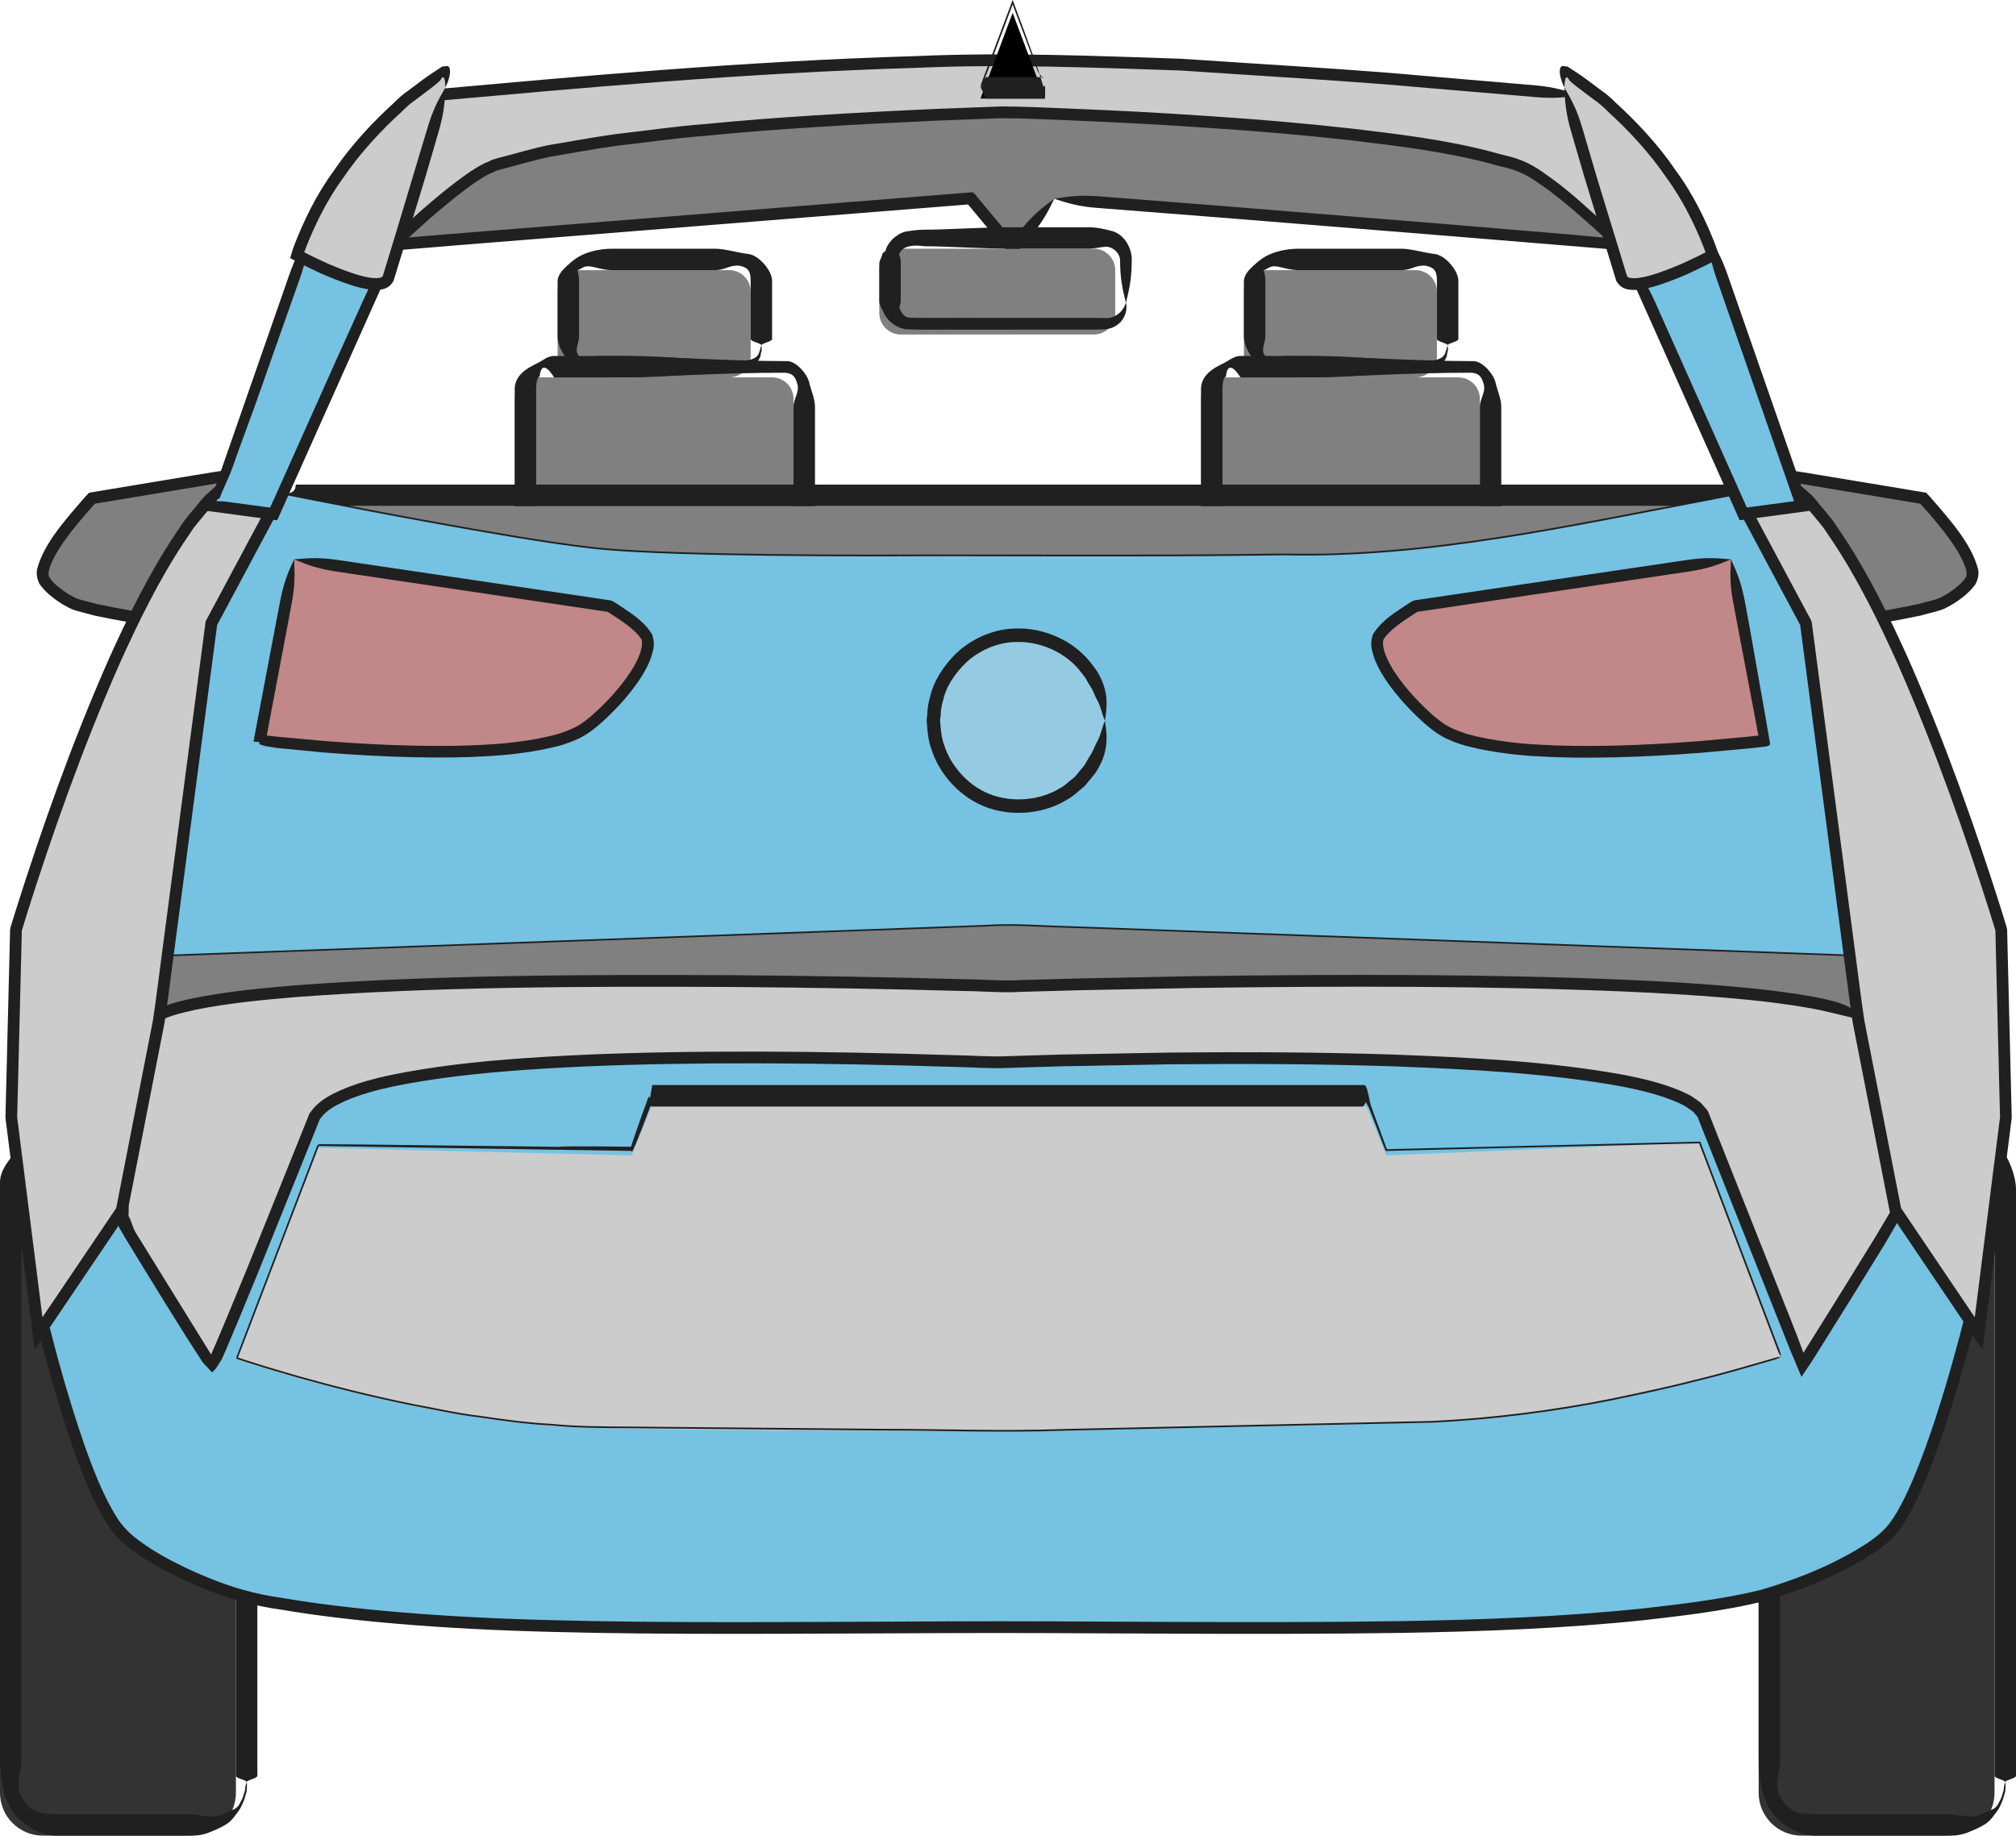 <?xml version="1.0" encoding="UTF-8" standalone="no"?>
<!-- Generator: Adobe Illustrator 16.0.5, SVG Export Plug-In . SVG Version: 6.00 Build 0)  -->

<svg
   xmlns:dc="http://purl.org/dc/elements/1.1/"
   xmlns:cc="http://creativecommons.org/ns#"
   xmlns:rdf="http://www.w3.org/1999/02/22-rdf-syntax-ns#"
   xmlns:svg="http://www.w3.org/2000/svg"
   xmlns="http://www.w3.org/2000/svg"
   xmlns:sodipodi="http://sodipodi.sourceforge.net/DTD/sodipodi-0.dtd"
   xmlns:inkscape="http://www.inkscape.org/namespaces/inkscape"
   version="1.1"
   id="Layer_1"
   x="0px"
   y="0px"
   width="94"
   height="85.598"
   viewBox="0 0 94 85.598"
   enable-background="new 0 0 220 140"
   xml:space="preserve"
   sodipodi:docname="virtG-EV.svg"
   inkscape:version="0.92.4 (unknown)"><defs
   id="defs366" /><sodipodi:namedview
   pagecolor="#ffffff"
   bordercolor="#666666"
   borderopacity="1"
   objecttolerance="10"
   gridtolerance="10"
   guidetolerance="10"
   inkscape:pageopacity="0"
   inkscape:pageshadow="2"
   inkscape:window-width="795"
   inkscape:window-height="481"
   id="namedview364"
   showgrid="false"
   fit-margin-top="0"
   fit-margin-left="0"
   fit-margin-right="0"
   fit-margin-bottom="0"
   inkscape:zoom="1.6857143"
   inkscape:cx="29"
   inkscape:cy="70"
   inkscape:window-x="0"
   inkscape:window-y="0"
   inkscape:window-maximized="0"
   inkscape:current-layer="Layer_1" />
<g
   id="g361"
   transform="translate(-81,-54.402)">
	<g
   id="g93">
		<g
   id="g81">
			<path
   d="m 92,138 c 0,1.104 -0.896,2 -2,2 h -7 c -1.104,0 -2,-0.896 -2,-2 v -28 c 0,-1.104 0.896,-2 2,-2 h 7 c 1.104,0 2,0.896 2,2 z"
   id="path73"
   inkscape:connector-curvature="0"
   style="clip-rule:evenodd;fill:#333333;fill-rule:evenodd" />
			<g
   id="g79">
				<g
   id="g77">
					<path
   d="m 92.5,137.5 c -0.035,0.1 -0.055,0.164 -0.067,0.281 -0.002,0.016 -0.004,0.039 -0.007,0.068 l -0.005,0.049 -0.093,0.298 c -0.043,0.137 -0.13,0.256 -0.194,0.386 -0.171,0.234 -0.377,0.223 -0.64,0.369 -0.519,0.332 -1.17,0.049 -1.808,0.049 -1.284,0 -2.625,0 -4.005,0 -0.69,0 -1.39,0 -2.098,0 -0.695,0 -1.173,-0.113 -1.528,-0.728 -0.396,-0.613 -0.054,-1.149 -0.054,-1.869 0,-0.728 0,-1.459 0,-2.19 0,-1.463 0,-2.928 0,-4.376 0,-5.794 0,-11.325 0,-15.407 0,-2.041 0,-3.721 0,-4.89 0,-0.584 0.003,-0.996 0.184,-1.232 0.182,-0.247 0.21,-0.331 0.21,-0.33 0,0 0.059,0.115 0.334,-0.019 0.276,-0.136 0.659,0.041 1.249,0.041 1.169,0 2.848,0 4.889,0 0.51,0 1.043,0 1.597,0 0.544,0 0.882,-0.012 1.263,0.43 0.403,0.435 0.273,0.817 0.273,1.441 0,0.625 0,1.267 0,1.921 0,2.617 0,5.448 0,8.345 0,6.959 0,14.549 0,17.075 0,0.12 0.475,0.187 0.5,0.288 0.025,-0.101 0.5,-0.168 0.5,-0.288 0,-2.526 0,-10.116 0,-17.075 0,-2.896 0,-5.728 0,-8.345 0,-0.654 0,-1.296 0,-1.921 0,-0.619 -0.334,-1.509 -0.754,-1.954 C 91.85,107.458 91.027,107 90.463,107 c -0.554,0 -1.086,0 -1.597,0 -2.042,0 -3.72,0 -4.889,0 -0.582,0 -1.058,0.286 -1.34,0.428 -0.287,0.139 -0.408,0.373 -0.408,0.373 0,0 -0.379,0.146 -0.569,0.401 -0.186,0.245 -0.66,0.735 -0.66,1.338 0,1.169 0,2.849 0,4.89 0,4.082 0,9.613 0,15.407 0,1.448 0,2.913 0,4.376 0,0.731 0,1.463 0,2.19 0,0.71 0.114,1.723 0.526,2.371 0.368,0.639 1.34,1.226 2.057,1.226 0.708,0 1.407,0 2.098,0 1.38,0 2.722,0 4.005,0 0.628,0 1.304,-0.175 1.848,-0.521 0.273,-0.152 0.488,-0.495 0.666,-0.738 0.067,-0.136 0.157,-0.317 0.202,-0.459 l 0.097,-0.339 0.005,-0.064 c 0.003,-0.031 0.006,-0.063 0.007,-0.08 0.01,-0.121 0.004,-0.199 -0.011,-0.299 z"
   id="path75"
   inkscape:connector-curvature="0"
   style="fill:#202020" />
				</g>
			</g>
		</g>
		<g
   id="g91">
			<path
   d="m 174,138 c 0,1.104 -0.896,2 -2,2 h -7 c -1.104,0 -2,-0.896 -2,-2 v -28 c 0,-1.104 0.896,-2 2,-2 h 7 c 1.104,0 2,0.896 2,2 z"
   id="path83"
   inkscape:connector-curvature="0"
   style="clip-rule:evenodd;fill:#333333;fill-rule:evenodd" />
			<g
   id="g89">
				<g
   id="g87">
					<path
   d="m 174.5,137.5 c -0.035,0.1 -0.056,0.164 -0.067,0.281 -0.002,0.016 -0.004,0.039 -0.007,0.068 l -0.006,0.049 -0.093,0.298 c -0.043,0.137 -0.13,0.256 -0.193,0.386 -0.172,0.234 -0.378,0.223 -0.641,0.369 -0.52,0.332 -1.17,0.049 -1.808,0.049 -1.284,0 -2.625,0 -4.006,0 -0.689,0 -1.39,0 -2.097,0 -0.695,0 -1.174,-0.113 -1.528,-0.728 -0.396,-0.613 -0.055,-1.149 -0.055,-1.869 0,-0.728 0,-1.459 0,-2.19 0,-1.463 0,-2.928 0,-4.376 0,-5.794 0,-11.325 0,-15.407 0,-2.041 0,-3.721 0,-4.89 0,-0.584 0.004,-0.996 0.184,-1.232 0.183,-0.247 0.21,-0.331 0.211,-0.33 0,0 0.059,0.115 0.334,-0.019 0.276,-0.136 0.658,0.041 1.249,0.041 1.169,0 2.848,0 4.889,0 0.511,0 1.044,0 1.597,0 0.545,0 0.882,-0.012 1.264,0.43 0.403,0.435 0.273,0.817 0.273,1.441 0,0.625 0,1.267 0,1.921 0,2.617 0,5.448 0,8.345 0,6.959 0,14.549 0,17.075 0,0.12 0.475,0.187 0.5,0.288 0.025,-0.101 0.5,-0.168 0.5,-0.288 0,-2.526 0,-10.116 0,-17.075 0,-2.896 0,-5.728 0,-8.345 0,-0.654 0,-1.296 0,-1.921 0,-0.619 -0.334,-1.509 -0.754,-1.954 -0.396,-0.459 -1.22,-0.917 -1.783,-0.917 -0.553,0 -1.086,0 -1.597,0 -2.041,0 -3.72,0 -4.889,0 -0.581,0 -1.058,0.286 -1.34,0.428 -0.287,0.139 -0.407,0.373 -0.407,0.373 -10e-4,0 -0.38,0.146 -0.569,0.401 -0.188,0.245 -0.661,0.734 -0.661,1.338 0,1.169 0,2.849 0,4.89 0,4.082 0,9.613 0,15.407 0,1.448 0,2.913 0,4.376 0,0.731 0,1.463 0,2.19 0,0.71 0.114,1.723 0.526,2.371 0.367,0.639 1.34,1.226 2.057,1.226 0.707,0 1.407,0 2.097,0 1.381,0 2.722,0 4.006,0 0.628,0 1.304,-0.175 1.848,-0.521 0.273,-0.152 0.488,-0.495 0.666,-0.738 0.066,-0.136 0.156,-0.317 0.201,-0.459 l 0.097,-0.339 0.006,-0.064 c 0.003,-0.031 0.005,-0.063 0.007,-0.08 0.01,-0.121 0.004,-0.199 -0.011,-0.299 z"
   id="path85"
   inkscape:connector-curvature="0"
   style="fill:#202020" />
				</g>
			</g>
		</g>
	</g>
	<g
   id="g103">
		<rect
   x="85"
   y="97"
   width="86"
   height="8"
   id="rect95"
   style="clip-rule:evenodd;fill:#808080;fill-rule:evenodd" />
		<g
   id="g101">
			<g
   id="g99">
				<path
   d="m 171,105 c -0.701,-0.175 -1.177,0 -2.016,0 -6.129,0 -23.652,0 -40.088,0 -11.653,0 -22.92,0 -31.589,0 -4.335,0 -8.02,0 -10.779,0 -0.345,0 -0.675,0 -0.991,0 H 85.304 C 85.243,105 85,105 85,105 v 0 c 0,0 0,-0.265 0,-0.363 0,-0.569 0,-1.077 0,-1.519 0,-0.882 0,-1.498 0,-1.813 C 85,99.592 85,98 85,97 c 1,0 2.119,0 2.643,0 1.081,0 1.203,0 1.203,0 0,0 23.462,0 49.266,0 6.451,0 13.049,0 19.463,0 3.206,0 6.367,0 9.441,0 0.769,0 1.531,0 2.288,0 h 1.131 0.281 c 0.021,0 0.005,0 0.009,0 0,0 0.275,0.271 0.275,0.276 v 0.279 c 0,1.425 0,2.823 0,4.191 0,0.555 -0.136,1.01 -0.136,1.237 0.005,0.839 0.03,1.314 0.204,2.016 0.176,-0.701 0.097,-1.177 0.102,-2.016 0,-0.228 -0.17,-0.683 -0.17,-1.237 0,-1.368 0,-2.767 0,-4.191 V 97.276 C 171,97.1 171.282,97 171.268,97 h -0.833 -1.131 c -0.757,0 -1.52,0 -2.288,0 -3.074,0 -6.235,0 -9.441,0 -6.414,0 -13.012,0 -19.463,0 -25.804,0 -49.266,0 -49.266,0 0,0 -0.123,0 -1.203,0 -0.557,0 -1.359,0 -2.517,0 C 84.999,97 85,96.697 85,96.757 c 0,0.146 0,0.295 0,0.446 0,0.162 0,0.331 0,0.506 0,0.325 0,0.674 0,1.047 0,0.746 0,1.592 0,2.55 0,0.314 0,0.931 0,1.813 0,0.441 0,0.949 0,1.519 v 0.343 c 0,0.131 -0.338,0.021 -0.122,0.021 0.214,0 0.434,0 0.659,0 0.315,0 0.646,0 0.991,0 2.759,0 6.444,0 10.779,0 8.669,0 19.936,0 31.589,0 16.436,0 33.959,0 40.088,0 0.839,-0.002 1.315,0.173 2.016,-0.002 z"
   id="path97"
   inkscape:connector-curvature="0"
   style="fill:#a2d2e6" />
			</g>
		</g>
	</g>
	<g
   id="g113">
		<path
   d="m 170.797,103.613 -38.514,-1.062 -0.006,-0.239 -4.346,0.119 -4.346,-0.119 -0.006,0.239 -38.513,1.062 -2.135,12.258 c 0,0 1.894,8.003 3.672,9.956 1.252,1.377 4.437,2.841 6.254,3.183 7.714,1.449 17.142,1.323 29.142,1.279 v 0.013 c 2,-0.015 3.351,-0.02 5,-0.021 1.648,0.001 3,0.006 5,0.021 v -0.013 c 12,0.044 22.359,0.17 30.072,-1.279 1.818,-0.342 5.688,-1.806 6.939,-3.183 1.778,-1.953 3.796,-9.956 3.796,-9.956 z"
   id="path105"
   inkscape:connector-curvature="0"
   style="clip-rule:evenodd;fill:#76c2e2;fill-rule:evenodd" />
		<g
   id="g111">
			<g
   id="g109">
				<path
   d="m 170.797,103.613 c -0.695,-0.196 -1.168,-0.305 -2.007,-0.335 -5.764,-0.177 -21.021,-0.646 -35.867,-1.102 -2.866,-0.039 -5.725,-0.012 -8.543,-0.02 -2.815,0.037 -5.589,0.158 -8.294,0.23 -5.41,0.166 -10.54,0.323 -15.153,0.465 -4.613,0.142 -8.709,0.268 -12.048,0.37 -0.835,0.025 -1.623,0.05 -2.359,0.072 -0.368,0.011 -0.724,0.022 -1.066,0.032 l -0.33,0.011 -0.25,0.008 c -0.086,-0.002 -0.049,0.14 -0.079,0.202 -0.035,0.203 -0.07,0.401 -0.104,0.596 -0.216,1.243 -0.395,2.271 -0.531,3.053 -0.423,2.429 -0.803,4.607 -1.143,6.561 -0.085,0.488 -0.167,0.962 -0.248,1.422 l -0.06,0.343 -0.03,0.17 -0.016,0.091 c -0.013,0.056 -0.022,0.112 0,0.167 0.057,0.228 0.112,0.452 0.167,0.674 0.218,0.855 0.436,1.654 0.652,2.4 0.882,2.979 1.646,5.151 2.612,6.606 0.529,0.741 1.145,1.116 1.603,1.431 0.473,0.303 0.849,0.505 1.133,0.653 0.57,0.291 0.771,0.377 0.771,0.377 0,0 0.386,0.189 1.141,0.485 0.737,0.296 1.92,0.693 3.411,0.896 2.981,0.508 7.308,0.899 12.566,1.029 5.259,0.143 11.446,0.081 18.178,0.057 6.733,-0.034 14.016,0.102 21.478,-0.011 3.73,-0.065 7.508,-0.2 11.266,-0.592 1.883,-0.216 3.741,-0.428 5.607,-0.886 1.825,-0.539 3.582,-1.242 5.177,-2.294 0.392,-0.27 0.779,-0.58 1.09,-0.98 0.299,-0.393 0.527,-0.809 0.738,-1.228 0.418,-0.84 0.753,-1.701 1.065,-2.563 0.617,-1.727 1.126,-3.461 1.585,-5.183 l 0.167,-0.646 0.041,-0.162 c 0.002,-0.014 0.027,-0.095 0.031,-0.141 l -0.022,-0.134 -0.056,-0.326 c -0.073,-0.435 -0.146,-0.867 -0.22,-1.299 -0.146,-0.862 -0.29,-1.718 -0.434,-2.565 -0.274,-1.623 -0.544,-3.216 -0.808,-4.774 -0.094,-0.547 -0.17,-0.995 -0.208,-1.219 -0.142,-0.825 -0.314,-1.279 -0.603,-1.941 -0.055,0.721 -0.068,1.205 0.067,2.033 0.037,0.225 0.112,0.673 0.204,1.22 0.264,1.559 0.533,3.151 0.808,4.774 0.143,0.848 0.288,1.703 0.434,2.565 0.073,0.432 0.146,0.864 0.22,1.299 l 0.055,0.326 c 0.008,0.069 0.008,-0.005 0,0.05 l -0.04,0.159 -0.166,0.642 c -0.455,1.709 -0.962,3.435 -1.57,5.137 -0.308,0.849 -0.639,1.696 -1.04,2.503 -0.201,0.4 -0.421,0.795 -0.682,1.138 -0.256,0.331 -0.597,0.61 -0.967,0.864 -1.5,0.992 -3.25,1.699 -5.011,2.217 -1.773,0.436 -3.665,0.658 -5.519,0.868 -3.73,0.389 -7.495,0.524 -11.217,0.589 -7.446,0.113 -14.733,-0.022 -21.47,0.013 -6.735,0.024 -12.919,0.086 -18.162,-0.057 -5.244,-0.128 -9.542,-0.519 -12.492,-1.021 -1.496,-0.205 -2.555,-0.571 -3.302,-0.865 -0.734,-0.288 -1.11,-0.473 -1.11,-0.473 0,0 -0.195,-0.083 -0.748,-0.366 -0.275,-0.143 -0.639,-0.339 -1.089,-0.627 -0.438,-0.296 -1.012,-0.66 -1.452,-1.285 -0.885,-1.323 -1.667,-3.496 -2.535,-6.444 -0.214,-0.741 -0.432,-1.534 -0.647,-2.384 -0.051,-0.205 -0.103,-0.414 -0.156,-0.626 0.034,-0.193 0.068,-0.39 0.103,-0.59 0.081,-0.46 0.163,-0.934 0.248,-1.422 0.34,-1.953 0.719,-4.132 1.143,-6.561 0.136,-0.782 0.315,-1.81 0.532,-3.053 0.021,-0.117 0.041,-0.236 0.063,-0.357 0.011,0 -0.066,0.002 0.178,-0.006 0.342,-0.01 0.697,-0.021 1.065,-0.032 0.736,-0.022 1.524,-0.047 2.358,-0.072 3.338,-0.103 7.433,-0.228 12.045,-0.369 4.612,-0.141 9.742,-0.298 15.15,-0.464 2.704,-0.072 5.479,-0.192 8.292,-0.229 2.813,0.008 5.664,-0.02 8.526,0.02 14.843,0.454 30.098,0.922 35.859,1.098 0.84,0.021 1.319,-0.059 2.025,-0.212 z"
   id="path107"
   inkscape:connector-curvature="0"
   style="fill:#202020" />
			</g>
		</g>
	</g>
	<g
   id="g125">
		<g
   id="g123">
			<path
   d="m 168.042,102.23 c -0.656,-2.557 -28.478,-2.206 -40.089,-1.831 -11.61,-0.375 -39.434,-0.726 -40.088,1.831 -0.196,0.767 -1.587,7.943 -1.387,8.741 0.06,0.237 4.399,7.166 4.399,7.166 0,0 0.142,0 4.798,-11.684 2.166,-3.628 26.825,-2.669 31.825,-2.51 0,0 30.725,-1.237 32.89,2.394 4.656,11.684 4.648,11.742 4.648,11.742 0,0 4.333,-6.9 4.393,-7.138 0.202,-0.796 -1.194,-7.944 -1.389,-8.711 z"
   id="path115"
   inkscape:connector-curvature="0"
   style="fill:#cccccc" />
			<g
   id="g121">
				<g
   id="g119">
					<path
   d="m 168.042,102.23 c -0.052,-0.385 -0.38,-0.597 -0.642,-0.769 -0.285,-0.17 -0.606,-0.297 -1.022,-0.4 -0.113,-0.026 -0.283,-0.064 -0.493,-0.112 -0.105,-0.021 -0.221,-0.044 -0.345,-0.068 -0.26,-0.044 -0.522,-0.089 -0.787,-0.134 -0.357,-0.049 -0.718,-0.098 -1.08,-0.147 -0.727,-0.089 -1.464,-0.161 -2.213,-0.225 -1.496,-0.124 -3.035,-0.214 -4.609,-0.283 -6.296,-0.266 -13.159,-0.268 -20.221,-0.168 -1.765,0.035 -3.543,0.07 -5.328,0.105 l -2.682,0.074 c -0.879,0.056 -1.77,-0.033 -2.67,-0.039 -3.586,-0.098 -7.178,-0.159 -10.729,-0.187 -7.103,-0.037 -14.05,-0.007 -20.466,0.473 -1.604,0.135 -3.174,0.286 -4.701,0.593 -0.382,0.079 -0.76,0.167 -1.136,0.286 -0.373,0.129 -0.751,0.252 -1.108,0.577 -0.087,0.093 -0.169,0.214 -0.211,0.361 l -0.062,0.277 -0.116,0.549 c -0.072,0.362 -0.143,0.722 -0.213,1.078 -0.277,1.426 -0.519,2.813 -0.733,4.157 -0.104,0.673 -0.198,1.336 -0.26,1.999 -0.026,0.154 -0.013,0.357 -0.012,0.539 0.003,0.093 0.002,0.188 0.012,0.276 l 0.125,0.221 c 0.168,0.293 0.335,0.583 0.5,0.87 1.331,2.169 2.474,4.06 3.621,5.81 l 0.383,0.407 0.047,0.051 c 0.012,-0.024 0.025,-0.029 0.038,-0.044 l 0.076,-0.075 c 0.048,-0.035 0.106,-0.135 0.162,-0.222 l 0.167,-0.261 0.076,-0.169 0.143,-0.328 c 0.183,-0.434 0.359,-0.852 0.529,-1.252 0.331,-0.803 0.634,-1.537 0.908,-2.2 1.071,-2.657 1.675,-4.155 1.675,-4.155 0,0 0.151,-0.374 0.435,-1.081 0.142,-0.354 0.317,-0.79 0.524,-1.304 0.051,-0.129 0.105,-0.263 0.161,-0.4 l 0.085,-0.211 0.043,-0.108 c 0,-0.007 0.015,-0.019 0.038,-0.047 0.149,-0.207 0.384,-0.405 0.676,-0.567 1.181,-0.66 2.925,-1.002 4.89,-1.285 1.98,-0.278 4.25,-0.445 6.742,-0.558 4.987,-0.218 10.876,-0.182 17.283,0.021 0.809,0.011 1.592,0.086 2.446,0.046 0.816,-0.025 1.64,-0.05 2.47,-0.075 1.662,-0.03 3.352,-0.062 5.062,-0.093 3.421,-0.034 6.928,-0.021 10.471,0.095 3.536,0.138 7.134,0.305 10.631,0.937 0.867,0.172 1.734,0.378 2.521,0.71 0.188,0.092 0.396,0.167 0.55,0.291 0.08,0.057 0.172,0.108 0.244,0.169 l 0.175,0.201 c 0.05,0.024 0.067,0.141 0.118,0.246 l 0.123,0.312 0.247,0.622 c 0.658,1.658 1.314,3.31 1.966,4.949 0.643,1.618 1.281,3.225 1.914,4.813 l 0.407,0.965 0.065,0.154 c 0.022,0.033 0.039,0.157 0.071,0.07 l 0.171,-0.256 0.342,-0.511 0.688,-1.1 c 0.454,-0.729 0.904,-1.451 1.352,-2.169 0.444,-0.721 0.886,-1.436 1.324,-2.146 l 0.658,-1.134 c 0.044,-0.1 0.129,-0.18 0.14,-0.295 l 0.01,-0.355 c 0.014,-0.25 -0.021,-0.444 -0.041,-0.653 -0.079,-0.833 -0.218,-1.63 -0.345,-2.428 -0.127,-0.725 -0.252,-1.441 -0.377,-2.151 -0.104,-0.545 -0.188,-0.993 -0.231,-1.217 -0.164,-0.822 -0.348,-1.276 -0.672,-1.922 -0.016,0.722 -0.02,1.203 0.137,2.026 0.042,0.224 0.125,0.669 0.227,1.213 0.124,0.706 0.249,1.42 0.376,2.142 0.125,0.788 0.264,1.592 0.339,2.39 0.021,0.199 0.052,0.411 0.04,0.574 l 0.003,0.262 c -0.005,0.087 -0.089,0.167 -0.129,0.252 l -0.603,1.012 c -0.438,0.708 -0.878,1.422 -1.321,2.142 -0.447,0.717 -0.897,1.439 -1.351,2.167 l -0.68,1.086 c 0.005,0.009 -0.008,-0.026 0.013,0.02 l 0.024,0.053 c 0.013,0.034 -0.009,-0.026 -0.03,-0.087 l -0.061,-0.166 c -0.335,-0.918 -0.652,-1.673 -0.976,-2.501 -0.323,-0.813 -0.647,-1.631 -0.974,-2.451 -0.651,-1.64 -1.307,-3.292 -1.966,-4.951 l -0.247,-0.622 -0.123,-0.312 c -0.051,-0.09 -0.054,-0.22 -0.173,-0.35 l -0.266,-0.305 c -0.098,-0.082 -0.202,-0.144 -0.304,-0.216 -0.201,-0.154 -0.42,-0.232 -0.633,-0.336 -0.862,-0.363 -1.751,-0.57 -2.64,-0.747 -3.564,-0.643 -7.165,-0.807 -10.718,-0.946 -3.554,-0.116 -7.067,-0.128 -10.494,-0.094 -1.713,0.031 -3.405,0.063 -5.069,0.093 -0.832,0.025 -1.658,0.051 -2.476,0.075 -0.78,0.04 -1.616,-0.035 -2.41,-0.045 -6.415,-0.203 -12.314,-0.239 -17.324,-0.02 -2.504,0.113 -4.787,0.28 -6.793,0.563 -2,0.296 -3.752,0.616 -5.09,1.355 -0.331,0.187 -0.633,0.423 -0.854,0.735 -0.025,0.034 -0.071,0.077 -0.091,0.148 l -0.043,0.108 -0.084,0.21 c -0.056,0.139 -0.109,0.272 -0.161,0.4 -0.207,0.514 -0.382,0.95 -0.524,1.304 -0.284,0.706 -0.434,1.081 -0.434,1.081 0,0 -0.604,1.496 -1.674,4.151 -0.273,0.662 -0.576,1.396 -0.906,2.195 -0.168,0.398 -0.343,0.813 -0.525,1.242 -0.069,0.158 -0.14,0.319 -0.211,0.483 -0.001,0.004 0,10e-4 0,0.002 -1.043,-1.687 -2.226,-3.598 -3.522,-5.695 -0.151,-0.253 -0.176,-0.509 -0.331,-0.768 L 87,110.91 v -0.206 c 0,-0.141 -0.14,-0.263 -0.112,-0.433 0.06,-0.636 0.088,-1.29 0.191,-1.958 0.212,-1.334 0.422,-2.717 0.699,-4.138 0.07,-0.354 0.125,-0.712 0.195,-1.071 l 0.105,-0.535 0.054,-0.266 c 0.013,-0.034 0.031,-0.067 0.071,-0.114 0.439,-0.376 1.251,-0.554 1.961,-0.71 1.48,-0.297 3.042,-0.449 4.634,-0.582 6.38,-0.478 13.325,-0.508 20.418,-0.47 3.548,0.027 7.137,0.089 10.719,0.187 0.891,0.006 1.792,0.095 2.701,0.039 l 2.679,-0.074 c 1.783,-0.035 3.56,-0.07 5.323,-0.105 7.054,-0.1 13.911,-0.098 20.188,0.168 1.568,0.069 3.101,0.158 4.587,0.281 0.743,0.063 1.475,0.135 2.191,0.222 0.357,0.05 0.713,0.098 1.064,0.146 0.259,0.043 0.515,0.087 0.77,0.13 0.12,0.023 0.231,0.045 0.334,0.065 0.202,0.045 0.365,0.081 0.474,0.105 0.394,0.094 0.701,0.168 0.996,0.238 0.278,0.09 0.589,0.11 0.8,0.401 z"
   id="path117"
   inkscape:connector-curvature="0"
   style="fill:#202020" />
				</g>
			</g>
		</g>
	</g>
	<g
   id="g135">
		<path
   d="m 164.045,117.668 -3.795,-9.992 -14.612,0.604 -0.926,-2.28 h -12.005 -9.324 -12.005 l -0.926,2.28 -14.612,-0.354 -3.795,9.867 c 0,0 8.534,2.917 16.093,3.182 4.418,0.154 20.243,0.167 20.243,0.167 0,0 15.151,-0.281 19.569,-0.436 7.56,-0.266 16.095,-3.038 16.095,-3.038 z"
   id="path127"
   inkscape:connector-curvature="0"
   style="fill:#cccccc" />
		<g
   id="g133">
			<g
   id="g131">
				<path
   d="m 164.045,117.668 c -0.013,-0.103 -0.023,-0.171 -0.065,-0.283 -0.132,-0.346 -0.373,-0.981 -0.658,-1.733 -0.667,-1.756 -1.359,-3.579 -2.068,-5.444 -0.177,-0.467 -0.354,-0.936 -0.534,-1.407 l -0.269,-0.708 -0.135,-0.355 -0.018,-0.045 c -0.011,-0.018 -0.012,-0.071 -0.053,-0.055 l -0.106,0.003 -0.191,0.004 c -1.017,0.025 -2.041,0.05 -3.069,0.075 -2.059,0.05 -4.135,0.1 -6.201,0.15 -1.033,0.024 -2.064,0.05 -3.09,0.074 -0.513,0.013 -1.024,0.025 -1.534,0.037 l -0.382,0.01 c -0.003,0.027 -0.028,-0.068 -0.05,-0.12 l -0.065,-0.179 -0.262,-0.714 c -0.124,-0.34 -0.248,-0.679 -0.364,-0.996 -0.058,-0.158 -0.113,-0.542 -0.167,-0.687 C 144.767,105.22 144.66,105 144.641,105 h -0.109 c -0.072,0 -0.142,0 -0.209,0 -0.531,0 -0.798,0 -0.836,0 -9.359,0 -18.307,0 -24.792,0 -1.621,0 -3.089,0 -4.37,0 -0.642,0 -1.235,0 -1.779,0 -0.272,0 -0.531,0 -0.777,0 -0.123,0 -0.243,0 -0.359,0 -0.151,1 -0.11,0.445 -0.173,0.548 -0.604,1.651 -0.909,2.6 -0.81,2.328 -2.303,-0.036 -4.401,-0.012 -2.799,0.014 -3.251,-0.052 -5.923,-0.065 -8.078,-0.099 -1.078,-0.018 -2.026,-0.018 -2.854,-0.03 -0.207,-0.004 -0.406,0.001 -0.598,-0.002 -0.104,0.021 -0.17,-0.051 -0.302,0.05 -0.033,0.086 -0.065,0.173 -0.097,0.255 -0.126,0.331 -0.243,0.636 -0.348,0.913 -0.848,2.217 -1.049,2.745 -0.787,2.059 -0.845,2.212 -0.863,2.258 -0.863,2.258 0,0 -0.464,1.213 -1.287,3.366 -0.103,0.27 -0.211,0.553 -0.325,0.852 -0.013,0.087 -0.092,0.12 -0.053,0.258 l 0.253,0.084 c 0.159,0.051 0.322,0.104 0.488,0.156 0.664,0.217 1.392,0.423 2.169,0.651 1.561,0.435 3.339,0.891 5.313,1.292 0.991,0.178 2.017,0.42 3.102,0.547 1.081,0.162 2.202,0.319 3.37,0.378 1.164,0.119 2.367,0.119 3.6,0.125 1.233,0.012 2.498,0.022 3.788,0.034 2.581,0.023 5.269,0.048 8.024,0.073 2.755,-0.003 5.581,0.113 8.437,0.008 5.713,-0.125 11.556,-0.253 17.235,-0.377 2.841,-0.142 5.625,-0.501 8.298,-1.032 1.332,-0.278 2.647,-0.552 3.924,-0.885 0.642,-0.154 1.273,-0.321 1.896,-0.497 0.566,-0.162 1.126,-0.323 1.68,-0.482 0.076,-0.023 0.139,-0.043 0.169,-0.053 0.114,-0.037 0.175,-0.07 0.263,-0.124 -0.104,0.006 -0.172,0.014 -0.286,0.049 -0.031,0.01 -0.094,0.028 -0.169,0.052 -0.554,0.158 -1.113,0.319 -1.678,0.482 -0.622,0.175 -1.253,0.343 -1.894,0.496 -1.275,0.332 -2.59,0.605 -3.921,0.884 -2.67,0.531 -5.45,0.889 -8.284,1.031 -5.68,0.124 -11.521,0.252 -17.234,0.377 -2.855,0.105 -5.681,-0.012 -8.436,-0.009 -2.755,-0.024 -5.441,-0.049 -8.022,-0.072 -1.29,-0.012 -2.555,-0.022 -3.788,-0.034 -1.233,-0.006 -2.436,-0.006 -3.597,-0.125 -1.166,-0.058 -2.285,-0.216 -3.364,-0.377 -1.084,-0.127 -2.108,-0.368 -3.098,-0.546 -1.972,-0.401 -3.749,-0.856 -5.308,-1.291 -0.776,-0.229 -1.503,-0.435 -2.167,-0.65 -0.166,-0.053 -0.328,-0.105 -0.487,-0.156 l -0.216,-0.072 c -0.015,0.038 0.045,-0.118 0.064,-0.168 0.114,-0.298 0.222,-0.582 0.325,-0.851 0.823,-2.153 1.287,-3.367 1.287,-3.367 0,0 0.018,-0.046 0.863,-2.258 -0.262,0.687 -0.061,0.16 0.787,-2.058 0.106,-0.276 0.222,-0.58 0.348,-0.911 0.032,-0.083 0.064,-0.167 0.097,-0.254 l 0.228,0.004 c 0.192,0.003 0.391,0.006 0.598,0.01 0.828,0.013 1.776,0.027 2.854,0.045 2.155,0.033 4.827,0.075 8.078,0.127 -1.589,-0.025 0.468,0.007 2.828,0.044 -0.032,0.235 0.245,-0.399 0.855,-2.034 0.032,-0.086 0.065,-0.035 0.1,-0.035 0.116,0 0.236,0 0.359,0 0.246,0 0.505,0 0.777,0 0.544,0 1.138,0 1.779,0 1.281,0 2.749,0 4.37,0 6.485,0 15.433,0 24.792,0 0.038,0 0.305,0 0.836,0 0.067,0 0.137,0 0.209,0 0.059,0 0.185,-0.243 0.159,-0.217 0.053,0.145 0.108,0.182 0.167,0.341 0.115,0.316 0.24,0.599 0.364,0.938 l 0.261,0.686 0.065,0.164 0.033,0.081 c 0.005,0.015 0.025,0.109 0.093,0.079 l 0.382,-0.011 c 0.51,-0.013 1.021,-0.025 1.534,-0.038 1.025,-0.025 2.056,-0.051 3.09,-0.076 2.066,-0.05 4.143,-0.101 6.2,-0.15 1.029,-0.025 2.054,-0.05 3.07,-0.074 l 0.191,-0.005 0.083,-0.002 c -0.005,-0.011 0.004,0.013 0.018,0.048 l 0.136,0.355 0.269,0.709 c 0.179,0.472 0.357,0.94 0.534,1.406 0.709,1.866 1.401,3.689 2.068,5.445 0.285,0.751 0.526,1.387 0.658,1.732 0.044,0.112 0.081,0.171 0.14,0.256 z"
   id="path129"
   inkscape:connector-curvature="0"
   style="fill:#202020" />
			</g>
		</g>
	</g>
	<g
   id="g177">
		<g
   id="g145">
			<path
   d="m 116,71 c 0,0.553 -0.447,1 -1,1 h -7 c -0.552,0 -1,-0.447 -1,-1 v -3 c 0,-0.552 0.448,-1 1,-1 h 7 c 0.553,0 1,0.448 1,1 z"
   id="path137"
   inkscape:connector-curvature="0"
   style="clip-rule:evenodd;fill:#808080;fill-rule:evenodd" />
			<g
   id="g143">
				<g
   id="g141">
					<path
   d="m 116.5,70.5 c -0.041,0.098 -0.04,0.164 -0.083,0.272 -0.005,0.015 -0.012,0.037 -0.021,0.065 -0.005,0.014 -0.007,0.03 -0.016,0.045 -0.1,0.256 -0.442,0.341 -0.826,0.343 -1.596,0.002 -3.479,-0.225 -5.279,-0.225 -0.451,0 -0.896,0 -1.331,0 -0.216,0 -0.437,0.241 -0.634,0.211 -0.198,-0.044 -0.146,-0.032 -0.281,-0.173 -0.293,-0.293 -0.029,-0.59 -0.029,-0.955 0,-0.368 0,-0.714 0,-1.031 0,-0.635 0,-1.157 0,-1.521 0,-0.36 -0.08,-0.521 -0.092,-0.521 0,0 -0.03,0.034 0.279,-0.135 0.309,-0.176 0.741,0.125 1.37,0.125 1.27,0 2.989,0 4.791,0 0.446,0 0.686,-0.251 1.121,-0.209 0.436,0.089 0.531,0.272 0.531,0.707 0,0.886 0,1.748 0,2.538 0,0.08 0,0.145 0,0.177 0,0.119 0.475,0.187 0.5,0.287 0.025,-0.1 0.5,-0.168 0.5,-0.288 0,-0.032 0,-0.097 0,-0.177 0,-0.79 0,-1.651 0,-2.538 0,-0.47 -0.583,-1.147 -1.054,-1.244 C 115.477,66.207 114.801,66 114.347,66 c -1.802,0 -3.521,0 -4.791,0 -0.627,0 -1.169,0.154 -1.521,0.344 -0.334,0.183 -0.656,0.51 -0.656,0.511 0.013,0 -0.38,0.293 -0.38,0.677 0,0.364 0,0.886 0,1.521 0,0.317 0,0.663 0,1.031 0,0.351 0.193,0.807 0.511,1.123 0.146,0.153 0.455,0.495 0.669,0.543 0.222,0.032 0.546,0.251 0.765,0.251 0.435,0 0.88,0 1.331,0 1.803,0 3.687,-0.234 5.284,-0.236 0.414,-0.003 0.786,-0.458 0.894,-0.735 0.009,-0.017 0.012,-0.091 0.017,-0.106 0.01,-0.03 0.018,-0.083 0.022,-0.099 0.044,-0.119 0.017,-0.226 0.008,-0.325 z"
   id="path139"
   inkscape:connector-curvature="0"
   style="fill:#202020" />
				</g>
			</g>
		</g>
		<g
   id="g155">
			<path
   d="m 118,81 c 0,0.553 -0.447,1 -1,1 h -11 c -0.552,0 -1,-0.447 -1,-1 v -8 c 0,-0.553 0.448,-1 1,-1 h 11 c 0.553,0 1,0.447 1,1 z"
   id="path147"
   inkscape:connector-curvature="0"
   style="clip-rule:evenodd;fill:#808080;fill-rule:evenodd" />
			<g
   id="g153">
				<g
   id="g151">
					<path
   d="m 118.5,80.5 c -0.041,0.098 -0.04,0.164 -0.083,0.272 -0.005,0.015 -0.012,0.037 -0.021,0.064 -0.005,0.014 -0.007,0.03 -0.016,0.045 -0.055,0.17 -0.329,0.248 -0.62,0.308 -0.298,0.074 -0.647,-0.189 -0.984,-0.189 -2.728,0 -5.946,0 -9.025,0 -0.385,0 -0.768,0 -1.146,0 -0.374,0 -0.507,0.077 -0.692,-0.231 -0.2,-0.308 0.087,-0.462 0.087,-0.82 0,-0.36 0,-0.716 0,-1.063 0,-1.391 0,-2.668 0,-3.752 0,-1.085 0,-1.978 0,-2.599 0,-0.629 0.199,-0.574 0.164,-0.576 0,0 0.038,-0.958 0.675,0.042 0.621,0 1.513,0 2.598,0 2.167,0 5.105,-0.223 8.181,-0.218 0.368,0.035 0.473,0.204 0.569,0.563 0.086,0.357 -0.188,0.653 -0.188,1.035 0,0.777 0,1.554 0,2.318 0,1.515 0,2.986 0,4.336 0,0.079 0,0.145 0,0.177 0.001,0.12 0.476,0.187 0.501,0.288 0.025,-0.101 0.5,-0.168 0.5,-0.288 0,-0.032 0,-0.098 0,-0.177 0,-1.35 0,-2.821 0,-4.336 0,-0.765 0,-1.541 0,-2.318 0,-0.392 -0.185,-0.771 -0.276,-1.172 -0.105,-0.39 -0.582,-0.927 -0.98,-0.966 -3.08,-0.005 -6.136,-0.243 -8.306,-0.243 -1.085,0 -1.977,0 -2.598,0 -0.306,0 -0.564,0.233 -0.724,0.306 -0.155,0.072 -0.458,0.243 -0.458,0.243 0.036,10e-4 -0.658,0.311 -0.658,0.985 0,0.621 0,1.514 0,2.599 0,1.084 0,2.361 0,3.752 0,0.348 0,0.703 0,1.063 0,0.349 0.168,0.979 0.385,1.321 0.196,0.335 0.833,0.73 1.22,0.73 0.379,0 0.762,0 1.146,0 3.079,0 6.298,0 9.025,0 0.343,0 0.671,-0.193 1.006,-0.273 0.166,-0.038 0.308,-0.251 0.43,-0.357 0.06,-0.056 0.108,-0.18 0.157,-0.243 l 0.084,-0.185 c 0.009,-0.016 0.012,-0.048 0.017,-0.063 0.01,-0.029 0.018,-0.062 0.022,-0.078 0.044,-0.116 0.017,-0.201 0.008,-0.3 z"
   id="path149"
   inkscape:connector-curvature="0"
   style="fill:#202020" />
				</g>
			</g>
		</g>
		<g
   id="g165">
			<path
   d="m 148,71 c 0,0.553 -0.447,1 -1,1 h -7 c -0.553,0 -1,-0.447 -1,-1 v -3 c 0,-0.552 0.447,-1 1,-1 h 7 c 0.553,0 1,0.448 1,1 z"
   id="path157"
   inkscape:connector-curvature="0"
   style="clip-rule:evenodd;fill:#808080;fill-rule:evenodd" />
			<g
   id="g163">
				<g
   id="g161">
					<path
   d="m 148.5,70.5 c -0.041,0.098 -0.04,0.164 -0.083,0.272 -0.005,0.015 -0.012,0.037 -0.021,0.065 -0.005,0.014 -0.007,0.03 -0.016,0.045 -0.1,0.256 -0.442,0.341 -0.826,0.343 -1.596,0.002 -3.479,-0.225 -5.279,-0.225 -0.45,0 -0.896,0 -1.33,0 -0.216,0 -0.438,0.241 -0.635,0.211 -0.198,-0.044 -0.146,-0.032 -0.281,-0.173 -0.293,-0.293 -0.029,-0.59 -0.029,-0.955 0,-0.368 0,-0.714 0,-1.031 0,-0.635 0,-1.157 0,-1.521 0,-0.36 -0.08,-0.521 -0.092,-0.521 0,0 -0.031,0.034 0.278,-0.135 0.309,-0.176 0.741,0.125 1.37,0.125 1.27,0 2.989,0 4.791,0 0.446,0 0.686,-0.251 1.121,-0.209 0.436,0.089 0.531,0.272 0.531,0.707 0,0.886 0,1.748 0,2.538 0,0.08 0,0.145 0,0.177 0.001,0.119 0.476,0.187 0.501,0.287 0.025,-0.1 0.5,-0.168 0.5,-0.288 0,-0.032 0,-0.097 0,-0.177 0,-0.79 0,-1.651 0,-2.538 0,-0.47 -0.583,-1.147 -1.054,-1.244 C 147.477,66.207 146.801,66 146.347,66 c -1.802,0 -3.521,0 -4.791,0 -0.628,0 -1.169,0.154 -1.521,0.344 -0.335,0.183 -0.656,0.51 -0.656,0.511 0.013,0 -0.38,0.293 -0.38,0.677 0,0.364 0,0.886 0,1.521 0,0.317 0,0.663 0,1.031 0,0.351 0.193,0.807 0.511,1.123 0.146,0.153 0.454,0.495 0.669,0.543 0.222,0.032 0.547,0.251 0.766,0.251 0.434,0 0.88,0 1.33,0 1.803,0 3.687,-0.234 5.284,-0.236 0.414,-0.003 0.786,-0.458 0.894,-0.735 0.009,-0.017 0.012,-0.091 0.017,-0.106 0.01,-0.03 0.018,-0.083 0.022,-0.099 0.044,-0.119 0.017,-0.226 0.008,-0.325 z"
   id="path159"
   inkscape:connector-curvature="0"
   style="fill:#202020" />
				</g>
			</g>
		</g>
		<g
   id="g175">
			<path
   d="m 150,81 c 0,0.553 -0.447,1 -1,1 h -11 c -0.553,0 -1,-0.447 -1,-1 v -8 c 0,-0.553 0.447,-1 1,-1 h 11 c 0.553,0 1,0.447 1,1 z"
   id="path167"
   inkscape:connector-curvature="0"
   style="clip-rule:evenodd;fill:#808080;fill-rule:evenodd" />
			<g
   id="g173">
				<g
   id="g171">
					<path
   d="m 150.5,80.5 c -0.041,0.098 -0.04,0.164 -0.083,0.272 -0.005,0.015 -0.012,0.037 -0.021,0.064 -0.005,0.014 -0.007,0.03 -0.016,0.045 -0.055,0.17 -0.329,0.248 -0.62,0.308 -0.298,0.074 -0.647,-0.189 -0.984,-0.189 -2.728,0 -5.946,0 -9.025,0 -0.385,0 -0.768,0 -1.146,0 -0.373,0 -0.507,0.077 -0.691,-0.231 -0.201,-0.308 0.087,-0.462 0.087,-0.82 0,-0.36 0,-0.716 0,-1.063 0,-1.391 0,-2.668 0,-3.752 0,-1.085 0,-1.978 0,-2.599 0,-0.629 0.199,-0.574 0.164,-0.576 0,0 0.037,-0.958 0.675,0.042 0.621,0 1.514,0 2.598,0 2.168,0 5.105,-0.223 8.182,-0.218 0.368,0.035 0.473,0.204 0.569,0.563 0.086,0.357 -0.188,0.653 -0.188,1.035 0,0.777 0,1.554 0,2.318 0,1.515 0,2.986 0,4.336 0,0.079 0,0.145 0,0.177 -0.001,0.12 0.474,0.187 0.499,0.288 0.025,-0.101 0.5,-0.168 0.5,-0.288 0,-0.032 0,-0.098 0,-0.177 0,-1.35 0,-2.821 0,-4.336 0,-0.765 0,-1.541 0,-2.318 0,-0.392 -0.185,-0.771 -0.276,-1.172 -0.105,-0.39 -0.582,-0.927 -0.98,-0.966 -3.08,-0.005 -6.136,-0.243 -8.307,-0.243 -1.084,0 -1.977,0 -2.598,0 -0.306,0 -0.564,0.233 -0.724,0.306 -0.156,0.072 -0.459,0.243 -0.459,0.243 0.038,10e-4 -0.656,0.311 -0.656,0.985 0,0.621 0,1.514 0,2.599 0,1.084 0,2.361 0,3.752 0,0.348 0,0.703 0,1.063 0,0.349 0.168,0.979 0.385,1.321 0.196,0.335 0.833,0.73 1.22,0.73 0.379,0 0.762,0 1.146,0 3.079,0 6.298,0 9.025,0 0.343,0 0.671,-0.193 1.006,-0.273 0.166,-0.038 0.308,-0.251 0.43,-0.357 0.06,-0.056 0.108,-0.18 0.157,-0.243 l 0.084,-0.185 c 0.009,-0.016 0.012,-0.048 0.017,-0.063 0.01,-0.029 0.018,-0.062 0.022,-0.078 0.044,-0.116 0.017,-0.201 0.008,-0.3 z"
   id="path169"
   inkscape:connector-curvature="0"
   style="fill:#202020" />
				</g>
			</g>
		</g>
	</g>
	<g
   id="g187">
		<rect
   x="94"
   y="78"
   width="68"
   height="5"
   id="rect179"
   style="clip-rule:evenodd;fill:#808080;fill-rule:evenodd" />
		<g
   id="g185">
			<g
   id="g183">
				<path
   d="m 162.5,82.5 c -0.101,-0.025 -0.168,-0.5 -0.288,-0.5 -4.929,0 -19.163,0 -32.451,0 -9.497,0 -18.654,0 -25.643,0 -3.494,0 -6.446,0 -8.625,0 -0.272,0 -0.533,0 -0.781,0 H 95 c 0,0 0,0.407 0,0.35 0,-0.118 0,-0.232 0,-0.344 0,-0.445 0,-0.838 0,-1.176 0,-0.676 0,-1.13 0,-1.334 0,-0.618 0,-1.162 0,-1.643 0,-0.108 0,0.147 0,0.147 0,0 -0.271,0 -0.181,0 0.208,0 0.402,0 0.582,0 0.719,0 1.213,0 1.553,0 0.681,0 0.743,0 0.743,0 0,0 18.722,0 39.313,0 5.147,0 10.412,0 15.53,0 2.559,0 5.081,0 7.534,0 0.612,0 1.222,0 1.825,0 H 162.351 162 c 0,0 0,-0.477 0,-0.423 v 0.225 0.895 c 0,1.135 0,2.249 0,3.339 0,0.079 0,0.145 0,0.177 0,0.119 0.475,0.186 0.5,0.287 0.025,-0.101 0.5,-0.168 0.5,-0.288 0,-0.032 0,-0.098 0,-0.177 0,-1.09 0,-2.204 0,-3.339 v -0.895 -0.225 c 0,-0.009 -0.422,-0.577 -0.531,-0.577 h -0.117 -0.452 c -0.604,0 -1.213,0 -1.825,0 -2.453,0 -4.976,0 -7.534,0 -5.118,0 -10.383,0 -15.53,0 -20.591,0 -39.313,0 -39.313,0 0,0 -0.063,0 -0.743,0 -0.34,0 -0.834,0 -1.553,0 -0.18,0 -0.374,0 -0.582,0 C 94.7,77 95,77.449 94,77.473 c 0,0.122 0,0.249 0,0.381 0,0.48 0,1.024 0,1.643 0,0.204 0,0.658 0,1.334 0,0.338 0,0.73 0,1.176 0,0.111 0,0.226 0,0.344 v 0.088 C 94,82.442 94.429,83 94.517,83 h 0.194 c 0.248,0 0.509,0 0.781,0 2.18,0 5.131,0 8.625,0 6.988,0 16.146,0 25.643,0 13.288,0 27.522,0 32.451,0 0.121,0 0.188,-0.475 0.289,-0.5 z"
   id="path181"
   inkscape:connector-curvature="0"
   style="fill:#202020" />
			</g>
		</g>
	</g>
	<g
   id="g197">
		<path
   d="M 169.131,99.023 167.9,83.312 164.056,77.023 c 0,0 -12.563,2.567 -16.815,2.968 -3.289,0.309 -10.497,0.354 -15.847,0.338 L 131.39,80.28 c 0,0 -1.286,0.019 -3.259,0.033 -1.973,-0.015 -3.259,-0.033 -3.259,-0.033 l -0.004,0.049 c -5.35,0.016 -12.558,-0.029 -15.847,-0.338 -4.252,-0.4 -16.815,-2.968 -16.815,-2.968 l -3.844,6.289 -1.231,15.711 41,-1.494 z"
   id="path189"
   inkscape:connector-curvature="0"
   style="clip-rule:evenodd;fill:#76c2e2;fill-rule:evenodd" />
		<g
   id="g195">
			<g
   id="g193">
				<path
   d="m 169.131,99.023 c 0.017,-0.102 0.025,-0.171 0.017,-0.29 -0.105,-1.342 -0.312,-3.973 -0.563,-7.178 -0.115,-1.471 -0.233,-2.975 -0.354,-4.506 -0.06,-0.766 -0.12,-1.538 -0.182,-2.317 l -0.092,-1.174 c -0.019,-0.103 0.011,-0.185 -0.049,-0.306 L 167.754,83 l -0.31,-0.507 c -0.828,-1.354 -1.667,-2.728 -2.516,-4.116 l -0.639,-1.044 -0.16,-0.263 -0.052,-0.085 c -0.054,-0.004 -0.081,0.012 -0.103,0.014 l -0.15,0.03 -0.604,0.122 c -0.807,0.159 -1.616,0.32 -2.429,0.481 -6.505,1.216 -13.217,2.744 -19.946,2.584 -6.698,0.097 -13.271,0.021 -19.383,0.051 -3.057,-0.006 -5.998,-0.028 -8.782,-0.116 -1.392,-0.049 -2.746,-0.102 -4.046,-0.24 -1.3,-0.148 -2.551,-0.35 -3.751,-0.546 -4.799,-0.808 -8.8,-1.609 -11.706,-2.187 -0.182,-0.036 -0.359,-0.072 -0.532,-0.106 L 92.389,77.02 92.263,76.995 c -0.008,0.007 -0.067,-0.035 -0.089,0.002 l -0.042,0.068 c -0.175,0.285 -0.34,0.556 -0.496,0.81 -0.311,0.509 -0.583,0.954 -0.813,1.33 -0.46,0.753 -0.753,1.232 -0.858,1.404 -0.632,1.033 -1.112,1.818 -1.476,2.413 -0.085,0.134 -0.202,0.301 -0.183,0.453 -0.011,0.147 -0.022,0.282 -0.032,0.405 -0.019,0.246 -0.035,0.445 -0.047,0.606 -0.051,0.646 -0.054,0.688 -0.054,0.688 0,0 -0.004,0.049 -0.21,2.674 -0.009,0.118 -0.054,0.687 -0.234,2.991 -0.09,1.152 -0.215,2.74 -0.386,4.923 -0.043,0.545 -0.088,1.128 -0.137,1.751 -0.024,0.311 -0.05,0.632 -0.076,0.964 -0.013,0.168 -0.026,0.339 -0.04,0.513 -0.011,0.05 -0.01,0.088 0.051,0.069 l 0.08,-0.003 0.13,-0.004 0.263,-0.01 c 1.413,-0.052 2.995,-0.109 4.767,-0.174 2.21,-0.08 7.171,-0.262 14.453,-0.526 3.64,-0.133 7.86,-0.287 12.606,-0.46 2.374,-0.086 4.878,-0.178 7.508,-0.273 1.315,-0.094 2.655,0.031 4.033,0.062 1.377,0.05 2.783,0.102 4.219,0.153 11.246,0.41 28.04,1.021 33.639,1.226 0.123,0.006 0.191,-0.005 0.292,-0.027 -0.1,-0.028 -0.167,-0.045 -0.286,-0.05 -5.599,-0.204 -22.393,-0.815 -33.639,-1.226 -1.436,-0.053 -2.842,-0.104 -4.219,-0.154 -1.373,-0.03 -2.726,-0.154 -4.039,-0.061 -2.63,0.096 -5.134,0.188 -7.507,0.273 -4.747,0.173 -8.967,0.327 -12.607,0.46 -7.281,0.265 -12.243,0.446 -14.453,0.526 -1.771,0.064 -3.354,0.122 -4.766,0.174 -0.15,0.006 -0.297,0.011 -0.442,0.016 0.013,-0.168 0.026,-0.334 0.039,-0.497 0.026,-0.331 0.051,-0.652 0.075,-0.964 0.049,-0.623 0.095,-1.205 0.137,-1.751 0.171,-2.183 0.296,-3.77 0.386,-4.923 0.181,-2.305 0.225,-2.872 0.234,-2.991 0.206,-2.625 0.209,-2.673 0.209,-2.673 0,0 0.003,-0.043 0.054,-0.688 0.013,-0.162 0.028,-0.361 0.048,-0.607 0.01,-0.123 0.02,-0.258 0.032,-0.404 -0.017,-0.161 0.076,-0.255 0.171,-0.419 0.364,-0.596 0.844,-1.38 1.476,-2.414 0.104,-0.171 0.398,-0.65 0.858,-1.403 0.23,-0.377 0.502,-0.821 0.813,-1.33 0.155,-0.254 0.321,-0.524 0.495,-0.811 0.042,-0.048 0,-0.044 0.049,-0.034 l 0.125,0.025 0.256,0.052 c 0.173,0.035 0.351,0.07 0.532,0.107 2.907,0.576 6.908,1.378 11.709,2.187 1.201,0.196 2.452,0.397 3.755,0.547 1.305,0.139 2.66,0.191 4.052,0.24 2.786,0.088 5.729,0.11 8.785,0.116 6.112,-0.029 12.684,0.047 19.385,-0.05 6.732,0.159 13.458,-1.37 19.959,-2.586 0.813,-0.161 1.623,-0.322 2.429,-0.482 l 0.604,-0.121 0.15,-0.031 c 0.075,-0.012 0.023,-0.024 0.072,0.036 l 0.16,0.263 0.638,1.044 c 0.849,1.389 1.688,2.762 2.516,4.116 l 0.31,0.507 0.154,0.252 c 0.037,0.051 0.023,0.184 0.038,0.271 l 0.092,1.173 c 0.062,0.779 0.122,1.552 0.182,2.317 0.12,1.532 0.238,3.035 0.354,4.506 0.251,3.206 0.457,5.837 0.563,7.178 0.01,0.119 0.03,0.187 0.062,0.284 z"
   id="path191"
   inkscape:connector-curvature="0"
   style="fill:#202020" />
			</g>
		</g>
	</g>
	<g
   id="g219">
		<g
   id="g207">
			<path
   d="m 92.983,76.356 -7.693,1.277 c 0,0 -2.473,2.605 -2.297,3.635 0.081,0.478 1.075,1.146 1.578,1.333 0.905,0.336 3.832,0.756 3.832,0.756 z"
   id="path199"
   inkscape:connector-curvature="0"
   style="clip-rule:evenodd;fill:#808080;fill-rule:evenodd" />
			<g
   id="g205">
				<g
   id="g203">
					<path
   d="m 92.983,76.356 c -0.72,-0.058 -1.205,-0.072 -2.034,0.061 -0.315,0.053 -0.947,0.156 -1.717,0.283 -0.634,0.105 -1.325,0.22 -2.036,0.338 -0.356,0.06 -0.716,0.119 -1.078,0.18 l -0.542,0.09 -0.298,0.05 c -0.044,0.01 -0.093,0.01 -0.133,0.027 l -0.093,0.1 -0.108,0.117 c -0.964,1.11 -1.89,2.156 -2.204,3.305 -0.089,0.289 0.042,0.706 0.208,0.862 0.151,0.19 0.295,0.317 0.417,0.417 0.244,0.197 0.391,0.29 0.391,0.289 0,0.001 0.14,0.104 0.42,0.247 0.294,0.172 0.717,0.236 1.229,0.385 0.508,0.105 1.102,0.226 1.752,0.331 0.325,0.053 0.663,0.106 1.01,0.162 l 0.241,0.036 c 0.042,0.005 0.089,0.019 0.128,0.015 l 0.073,-0.11 0.205,-0.313 0.296,-0.452 c 1.221,-1.867 2.552,-3.904 2.996,-4.582 0.457,-0.706 0.639,-1.156 0.877,-1.838 -0.53,0.491 -0.869,0.838 -1.332,1.537 -0.444,0.679 -1.777,2.714 -2.999,4.581 l -0.296,0.452 c -0.152,0.218 -0.047,0.105 -0.106,0.13 -0.343,-0.055 -0.678,-0.108 -1,-0.159 -0.643,-0.105 -1.229,-0.224 -1.721,-0.325 -0.467,-0.135 -0.887,-0.202 -1.102,-0.337 -0.241,-0.123 -0.369,-0.216 -0.369,-0.216 0,0 -0.133,-0.084 -0.343,-0.255 -0.105,-0.084 -0.228,-0.197 -0.332,-0.328 -0.12,-0.148 -0.138,-0.217 -0.104,-0.429 0.216,-0.851 1.136,-1.987 2.072,-3.035 l 0.076,-0.083 h -0.001 l 0.242,-0.04 0.542,-0.09 c 0.361,-0.06 0.722,-0.12 1.077,-0.179 0.711,-0.118 1.402,-0.232 2.036,-0.338 0.77,-0.129 1.401,-0.234 1.717,-0.287 0.826,-0.141 1.28,-0.311 1.943,-0.599 z"
   id="path201"
   inkscape:connector-curvature="0"
   style="fill:#202020" />
				</g>
			</g>
		</g>
		<g
   id="g217">
			<path
   d="m 162.981,76.356 7.694,1.277 c 0,0 2.472,2.605 2.297,3.635 -0.081,0.478 -1.075,1.146 -1.578,1.333 -0.905,0.336 -3.832,0.756 -3.832,0.756 z"
   id="path209"
   inkscape:connector-curvature="0"
   style="clip-rule:evenodd;fill:#808080;fill-rule:evenodd" />
			<g
   id="g215">
				<g
   id="g213">
					<path
   d="m 162.981,76.356 c 0.663,0.287 1.117,0.458 1.944,0.6 0.315,0.053 0.946,0.158 1.716,0.287 0.634,0.104 1.325,0.22 2.036,0.338 0.355,0.059 0.716,0.119 1.077,0.179 l 0.542,0.09 0.242,0.04 h -0.001 l 0.076,0.082 c 0.936,1.049 1.854,2.186 2.071,3.036 0.033,0.212 0.016,0.28 -0.104,0.428 -0.104,0.132 -0.227,0.244 -0.332,0.329 -0.21,0.171 -0.343,0.255 -0.343,0.255 0,0 -0.128,0.093 -0.368,0.216 -0.215,0.135 -0.635,0.202 -1.103,0.337 -0.491,0.102 -1.077,0.22 -1.721,0.325 -0.321,0.051 -0.656,0.104 -1,0.159 -0.059,-0.024 0.046,0.087 -0.106,-0.131 l -0.296,-0.451 c -1.222,-1.867 -2.555,-3.902 -2.999,-4.581 -0.461,-0.7 -0.8,-1.046 -1.331,-1.538 0.238,0.682 0.42,1.132 0.875,1.837 0.444,0.678 1.775,2.715 2.997,4.582 l 0.296,0.451 0.204,0.313 0.072,0.111 c 0.039,0.004 0.086,-0.01 0.129,-0.014 l 0.241,-0.037 c 0.347,-0.056 0.685,-0.109 1.01,-0.162 0.65,-0.106 1.243,-0.226 1.752,-0.331 0.512,-0.148 0.936,-0.213 1.229,-0.385 0.28,-0.145 0.42,-0.247 0.42,-0.247 0,0 0.147,-0.092 0.391,-0.289 0.122,-0.1 0.267,-0.228 0.417,-0.417 0.166,-0.155 0.298,-0.574 0.208,-0.862 -0.314,-1.148 -1.239,-2.194 -2.203,-3.305 l -0.108,-0.118 -0.094,-0.1 c -0.041,-0.016 -0.089,-0.018 -0.133,-0.027 l -0.298,-0.049 -0.541,-0.091 c -0.361,-0.06 -0.723,-0.119 -1.078,-0.179 -0.711,-0.118 -1.401,-0.232 -2.035,-0.338 -0.771,-0.127 -1.401,-0.23 -1.718,-0.283 -0.827,-0.132 -1.313,-0.117 -2.033,-0.06 z"
   id="path211"
   inkscape:connector-curvature="0"
   style="fill:#202020" />
				</g>
			</g>
		</g>
	</g>
	<g
   id="g241">
		<g
   id="g229">
			<path
   d="m 94.528,76.591 -3.672,6.867 -2.424,18.423 -1.756,8.966 -3.875,5.739 -1.272,-10.072 0.218,-8.762 c 0,0 5.166,-17.438 9.873,-20.809 0.592,-0.424 2.908,-0.352 2.908,-0.352 z"
   id="path221"
   inkscape:connector-curvature="0"
   style="clip-rule:evenodd;fill:#cccccc;fill-rule:evenodd" />
			<g
   id="g227">
				<g
   id="g225">
					<path
   d="m 94.528,76.591 c -0.484,0.536 -0.792,0.911 -1.191,1.649 -0.169,0.315 -0.48,0.895 -0.857,1.599 -0.459,0.859 -0.939,1.757 -1.434,2.681 -0.124,0.231 -0.248,0.465 -0.374,0.699 -0.017,0.022 -0.107,0.189 -0.099,0.278 l -0.026,0.198 -0.053,0.398 c -0.07,0.534 -0.141,1.074 -0.213,1.619 -0.287,2.179 -0.583,4.435 -0.877,6.673 -0.294,2.237 -0.586,4.458 -0.864,6.565 -0.144,1.054 -0.262,2.082 -0.414,3.064 -0.191,0.975 -0.375,1.91 -0.548,2.795 -0.346,1.77 -0.652,3.333 -0.9,4.599 -0.062,0.316 -0.12,0.614 -0.174,0.892 -0.027,0.139 -0.053,0.272 -0.079,0.401 -0.025,0.091 0.021,-0.016 -0.032,0.073 l -0.103,0.153 c -0.269,0.398 -0.489,0.725 -0.653,0.967 -0.871,1.29 -1.585,2.348 -2.161,3.2 -0.144,0.213 -0.279,0.413 -0.406,0.601 l -0.091,0.135 v 0 0 c -0.002,-0.013 0.003,0.029 -0.004,-0.028 -0.141,-1.114 -0.172,-1.365 -0.125,-0.995 -0.148,-1.173 -0.151,-1.196 -0.151,-1.196 0,0 -0.045,-0.362 -0.216,-1.709 -0.085,-0.674 -0.201,-1.593 -0.358,-2.836 -0.078,-0.622 -0.167,-1.324 -0.267,-2.117 -0.016,-0.19 -0.073,-0.428 -0.054,-0.572 0.005,-0.212 0.011,-0.429 0.016,-0.652 0.011,-0.446 0.023,-0.917 0.035,-1.413 0.016,-0.638 0.042,-1.649 0.074,-2.945 0.016,-0.648 0.034,-1.368 0.054,-2.146 0.01,-0.39 0.02,-0.794 0.03,-1.213 0.006,-0.104 -0.002,-0.229 0.014,-0.241 l 0.093,-0.306 c 0.063,-0.205 0.128,-0.413 0.194,-0.625 1.071,-3.375 2.489,-7.464 4.251,-11.458 0.894,-1.987 1.866,-3.964 3.028,-5.711 l 0.438,-0.649 c 0.156,-0.205 0.325,-0.396 0.485,-0.594 0.167,-0.19 0.313,-0.404 0.493,-0.571 l 0.547,-0.486 c 0.085,-0.074 0.156,-0.145 0.23,-0.202 0.242,-0.135 0.607,-0.188 0.768,-0.21 0.801,-0.104 1.273,-0.196 1.974,-0.364 -0.699,-0.18 -1.185,-0.28 -2.051,-0.178 -0.095,0.011 -0.229,0.027 -0.398,0.072 -0.161,0.024 -0.373,0.1 -0.606,0.228 -0.09,0.068 -0.162,0.14 -0.257,0.222 l -0.598,0.532 c -0.195,0.182 -0.345,0.4 -0.521,0.602 -0.168,0.206 -0.346,0.408 -0.508,0.622 l -0.45,0.668 c -1.194,1.796 -2.173,3.791 -3.075,5.796 -1.776,4.024 -3.196,8.126 -4.272,11.517 -0.066,0.213 -0.131,0.423 -0.196,0.629 l -0.094,0.309 c -0.06,0.189 -0.022,0.283 -0.037,0.386 -0.01,0.418 -0.021,0.822 -0.03,1.212 -0.02,0.778 -0.037,1.498 -0.053,2.146 -0.032,1.296 -0.057,2.309 -0.073,2.945 -0.013,0.496 -0.024,0.967 -0.035,1.413 -0.006,0.224 -0.011,0.44 -0.016,0.652 -0.015,0.278 0.042,0.446 0.058,0.654 0.1,0.793 0.189,1.495 0.268,2.117 0.157,1.243 0.273,2.162 0.358,2.836 0.17,1.347 0.216,1.709 0.216,1.709 0,0 0.003,0.023 0.151,1.196 -0.047,-0.37 -0.015,-0.119 0.125,0.995 0.034,0.27 0.072,0.566 0.112,0.889 0.021,0.167 0.043,0.341 0.066,0.522 0.005,0.015 0.001,0.063 0.013,0.051 l 0.039,-0.058 0.079,-0.117 0.162,-0.239 c 0.297,-0.439 0.637,-0.944 1.025,-1.518 0.575,-0.853 1.29,-1.91 2.161,-3.199 0.164,-0.243 0.384,-0.568 0.653,-0.968 l 0.104,-0.152 0.083,-0.122 c 0.018,-0.063 0.028,-0.134 0.033,-0.152 0.025,-0.129 0.051,-0.264 0.079,-0.402 0.055,-0.278 0.113,-0.576 0.175,-0.894 0.249,-1.268 0.556,-2.834 0.903,-4.606 0.174,-0.887 0.357,-1.824 0.549,-2.801 0.152,-0.983 0.271,-2.013 0.415,-3.067 0.278,-2.109 0.57,-4.332 0.865,-6.571 0.295,-2.24 0.592,-4.498 0.879,-6.68 0.072,-0.545 0.143,-1.085 0.213,-1.619 l 0.053,-0.399 0.026,-0.199 c 0.007,-0.05 -0.007,0.004 0.039,-0.091 0.125,-0.234 0.25,-0.467 0.374,-0.698 0.495,-0.925 0.974,-1.822 1.434,-2.681 0.376,-0.705 0.686,-1.285 0.854,-1.602 0.388,-0.742 0.53,-1.207 0.706,-1.907 z"
   id="path223"
   inkscape:connector-curvature="0"
   style="fill:#202020" />
				</g>
			</g>
		</g>
		<g
   id="g239">
			<path
   d="m 161.529,76.591 3.673,6.867 2.425,18.423 1.756,8.966 3.875,5.739 1.271,-10.072 -0.217,-8.762 c 0,0 -5.166,-17.438 -9.873,-20.809 -0.593,-0.424 -2.91,-0.352 -2.91,-0.352 z"
   id="path231"
   inkscape:connector-curvature="0"
   style="clip-rule:evenodd;fill:#cccccc;fill-rule:evenodd" />
			<g
   id="g237">
				<g
   id="g235">
					<path
   d="m 161.529,76.591 c 0.177,0.7 0.318,1.165 0.71,1.906 0.169,0.316 0.479,0.896 0.854,1.602 0.459,0.858 0.938,1.756 1.434,2.681 0.123,0.23 0.248,0.464 0.373,0.698 0.047,0.095 0.032,0.041 0.039,0.091 l 0.026,0.198 0.052,0.399 c 0.07,0.534 0.142,1.075 0.214,1.62 0.287,2.181 0.584,4.438 0.879,6.679 0.295,2.241 0.588,4.463 0.865,6.572 0.145,1.055 0.263,2.084 0.415,3.066 0.191,0.978 0.376,1.915 0.549,2.802 0.348,1.771 0.654,3.339 0.903,4.606 0.062,0.317 0.12,0.615 0.175,0.894 0.027,0.139 0.054,0.273 0.079,0.402 0.005,0.019 0.015,0.09 0.032,0.152 l 0.082,0.122 0.104,0.152 c 0.27,0.399 0.489,0.725 0.653,0.968 0.871,1.289 1.585,2.347 2.16,3.199 0.388,0.573 0.729,1.078 1.025,1.518 l 0.162,0.24 0.078,0.116 0.039,0.058 c 0.011,0.011 0.008,-0.036 0.013,-0.052 0.022,-0.181 0.045,-0.354 0.065,-0.521 0.041,-0.323 0.078,-0.619 0.112,-0.889 0.141,-1.115 0.173,-1.365 0.126,-0.995 0.147,-1.173 0.151,-1.197 0.151,-1.197 0,0 0.045,-0.362 0.216,-1.708 0.085,-0.674 0.2,-1.593 0.357,-2.836 0.079,-0.622 0.167,-1.324 0.268,-2.117 0.016,-0.208 0.072,-0.376 0.058,-0.654 -0.005,-0.212 -0.011,-0.429 -0.016,-0.652 -0.012,-0.446 -0.023,-0.917 -0.035,-1.413 -0.016,-0.637 -0.041,-1.649 -0.072,-2.945 -0.017,-0.648 -0.034,-1.368 -0.053,-2.146 -0.01,-0.39 -0.02,-0.794 -0.03,-1.212 -0.015,-0.103 0.022,-0.196 -0.037,-0.386 L 174.46,97.3 c -0.064,-0.206 -0.13,-0.416 -0.195,-0.629 -1.076,-3.392 -2.497,-7.492 -4.272,-11.518 -0.901,-2.005 -1.881,-4 -3.075,-5.796 l -0.45,-0.667 c -0.162,-0.214 -0.34,-0.416 -0.508,-0.623 -0.177,-0.201 -0.326,-0.419 -0.521,-0.602 l -0.598,-0.532 c -0.096,-0.082 -0.167,-0.152 -0.258,-0.222 -0.233,-0.128 -0.445,-0.202 -0.605,-0.227 -0.169,-0.045 -0.303,-0.062 -0.398,-0.072 -0.866,-0.101 -1.351,-0.001 -2.051,0.179 0.701,0.168 1.173,0.26 1.973,0.362 0.16,0.023 0.525,0.075 0.769,0.21 0.073,0.057 0.145,0.127 0.229,0.201 l 0.547,0.487 c 0.181,0.167 0.326,0.381 0.493,0.57 0.16,0.197 0.33,0.389 0.485,0.594 l 0.438,0.649 c 1.163,1.748 2.135,3.725 3.028,5.712 1.763,3.994 3.181,8.083 4.252,11.458 0.065,0.212 0.13,0.42 0.194,0.625 l 0.093,0.306 c 0.017,0.013 0.008,0.137 0.015,0.241 0.01,0.418 0.021,0.823 0.029,1.213 0.02,0.778 0.038,1.498 0.054,2.146 0.032,1.296 0.058,2.308 0.073,2.945 0.013,0.496 0.024,0.967 0.035,1.413 0.006,0.224 0.011,0.44 0.017,0.652 0.019,0.145 -0.038,0.382 -0.054,0.572 -0.101,0.793 -0.189,1.495 -0.268,2.117 -0.157,1.243 -0.272,2.162 -0.357,2.835 -0.17,1.347 -0.216,1.709 -0.216,1.709 0,0 -0.003,0.024 -0.151,1.197 0.047,-0.37 0.015,-0.12 -0.126,0.995 -0.007,0.058 -0.002,0.016 -0.003,0.028 v 0 0 l -0.092,-0.135 c -0.126,-0.188 -0.262,-0.388 -0.405,-0.601 -0.575,-0.853 -1.289,-1.91 -2.16,-3.2 -0.164,-0.242 -0.384,-0.568 -0.652,-0.967 l -0.104,-0.153 c -0.052,-0.089 -0.006,0.018 -0.031,-0.073 -0.025,-0.129 -0.052,-0.263 -0.079,-0.401 -0.055,-0.277 -0.112,-0.575 -0.175,-0.892 -0.247,-1.266 -0.554,-2.829 -0.899,-4.599 -0.174,-0.885 -0.356,-1.82 -0.548,-2.796 -0.152,-0.981 -0.271,-2.01 -0.414,-3.063 -0.277,-2.107 -0.569,-4.328 -0.864,-6.566 -0.294,-2.237 -0.591,-4.493 -0.878,-6.673 -0.072,-0.544 -0.143,-1.084 -0.213,-1.618 l -0.053,-0.398 -0.026,-0.199 c 0.008,-0.089 -0.082,-0.255 -0.099,-0.278 -0.125,-0.234 -0.25,-0.467 -0.374,-0.698 -0.494,-0.925 -0.974,-1.821 -1.434,-2.681 -0.378,-0.704 -0.688,-1.283 -0.857,-1.6 -0.4,-0.735 -0.707,-1.11 -1.192,-1.646 z"
   id="path233"
   inkscape:connector-curvature="0"
   style="fill:#202020" />
				</g>
			</g>
		</g>
	</g>
	<g
   id="g263">
		<g
   id="g251">
			<path
   d="m 94.709,80.486 14.709,2.182 c 0,0 1.716,0.997 1.785,1.581 0.146,1.232 -1.861,3.354 -2.885,4.084 -2.967,2.116 -14.675,0.674 -14.675,0.674 L 93.21,88.4 Z"
   id="path243"
   inkscape:connector-curvature="0"
   style="clip-rule:evenodd;fill:#c18789;fill-rule:evenodd" />
			<g
   id="g249">
				<g
   id="g247">
					<path
   d="m 94.709,80.486 c 0.668,0.275 1.125,0.438 1.954,0.565 1.608,0.239 6.439,0.957 10.869,1.614 0.354,0.053 0.705,0.104 1.054,0.156 l 0.521,0.077 0.218,0.032 c -0.035,-0.021 0.109,0.065 0.159,0.097 0.547,0.353 1.159,0.764 1.421,1.182 0.068,0.113 0.017,0.465 -0.078,0.702 -0.098,0.263 -0.233,0.515 -0.382,0.751 -0.298,0.473 -0.643,0.887 -0.974,1.249 -0.674,0.72 -1.292,1.259 -1.769,1.459 -0.494,0.221 -0.807,0.29 -0.807,0.29 0,0 -1.216,0.361 -3.218,0.465 -1.994,0.124 -4.719,0.058 -7.561,-0.17 -0.71,-0.064 -1.428,-0.13 -2.145,-0.195 L 93.435,88.701 93.168,88.835 93.152,89 h -0.008 c 0.469,0 0.131,0.009 0.236,0.151 l 0.006,-0.116 0.013,-0.107 0.025,-0.153 c 0.067,-0.354 0.134,-0.715 0.2,-1.064 0.262,-1.386 0.517,-2.737 0.751,-3.972 0.103,-0.545 0.186,-0.994 0.228,-1.218 0.151,-0.826 0.147,-1.313 0.106,-2.035 -0.302,0.657 -0.483,1.107 -0.644,1.931 -0.042,0.224 -0.128,0.669 -0.232,1.214 -0.233,1.235 -0.488,2.581 -0.751,3.966 -0.066,0.35 -0.133,0.701 -0.2,1.055 l -0.025,0.133 -0.013,0.065 -0.006,-0.073 C 92.945,88.924 92.6,89 93.076,89 h 0.009 l 0.017,0.109 0.271,0.085 0.541,0.087 c 0.722,0.064 1.444,0.145 2.159,0.209 2.86,0.228 5.605,0.302 7.637,0.175 2.033,-0.103 3.333,-0.481 3.333,-0.481 0,0 0.328,-0.068 0.889,-0.318 0.592,-0.259 1.241,-0.838 1.942,-1.583 0.348,-0.381 0.709,-0.813 1.035,-1.328 0.163,-0.257 0.316,-0.537 0.433,-0.854 0.094,-0.331 0.244,-0.65 0.05,-1.142 -0.444,-0.677 -1.027,-0.992 -1.617,-1.395 -0.098,-0.056 -0.097,-0.073 -0.289,-0.163 l -0.298,-0.044 -0.521,-0.077 c -0.349,-0.052 -0.7,-0.104 -1.054,-0.157 -4.43,-0.656 -9.261,-1.372 -10.87,-1.61 -0.83,-0.119 -1.315,-0.096 -2.034,-0.027 z"
   id="path245"
   inkscape:connector-curvature="0"
   style="fill:#202020" />
				</g>
			</g>
		</g>
		<g
   id="g261">
			<path
   d="m 161.712,80.486 -14.708,2.182 c 0,0 -1.716,0.997 -1.785,1.581 -0.146,1.232 1.861,3.354 2.885,4.084 2.967,2.116 14.675,0.674 14.675,0.674 l 0.434,-0.606 z"
   id="path253"
   inkscape:connector-curvature="0"
   style="clip-rule:evenodd;fill:#c18789;fill-rule:evenodd" />
			<g
   id="g259">
				<g
   id="g257">
					<path
   d="m 161.712,80.486 c -0.719,-0.069 -1.204,-0.093 -2.034,0.025 -1.608,0.238 -6.439,0.954 -10.869,1.611 -0.354,0.052 -0.706,0.104 -1.055,0.156 l -0.52,0.077 -0.3,0.045 c -0.191,0.09 -0.188,0.106 -0.287,0.162 -0.59,0.402 -1.173,0.718 -1.617,1.396 -0.193,0.491 -0.042,0.811 0.051,1.142 0.118,0.317 0.271,0.597 0.434,0.854 0.326,0.516 0.688,0.948 1.035,1.328 0.701,0.746 1.35,1.326 1.942,1.584 0.561,0.25 0.889,0.32 0.889,0.319 0,0 1.3,0.383 3.333,0.486 2.031,0.126 4.777,0.059 7.638,-0.169 0.714,-0.065 1.437,-0.131 2.158,-0.197 l 0.549,-0.06 c 0.147,-0.025 0.389,-0.015 0.461,-0.114 0.026,-0.095 -0.02,-0.182 -0.025,-0.272 -0.063,-0.36 -0.124,-0.72 -0.186,-1.076 -0.251,-1.422 -0.494,-2.803 -0.718,-4.07 -0.104,-0.56 -0.188,-1.019 -0.23,-1.248 -0.161,-0.846 -0.347,-1.321 -0.649,-1.979 -0.041,0.72 -0.052,1.168 0.095,1.964 0.04,0.216 0.121,0.647 0.22,1.173 0.227,1.192 0.473,2.492 0.727,3.83 0.063,0.338 0.128,0.677 0.192,1.019 l 0.044,0.23 c -0.002,0 0.009,-0.001 -0.01,0.001 l -0.527,0.057 c -0.717,0.066 -1.435,0.132 -2.145,0.196 -2.842,0.228 -5.567,0.294 -7.561,0.17 -2.002,-0.104 -3.218,-0.465 -3.218,-0.465 0,0 -0.313,-0.069 -0.808,-0.29 -0.478,-0.199 -1.096,-0.739 -1.769,-1.458 -0.332,-0.362 -0.676,-0.776 -0.975,-1.25 -0.149,-0.235 -0.285,-0.487 -0.383,-0.75 -0.095,-0.237 -0.146,-0.589 -0.078,-0.702 0.262,-0.418 0.873,-0.83 1.421,-1.182 0.049,-0.031 0.194,-0.119 0.159,-0.098 l 0.217,-0.032 0.521,-0.077 c 0.349,-0.052 0.7,-0.104 1.054,-0.156 4.43,-0.657 9.261,-1.375 10.869,-1.614 0.83,-0.127 1.287,-0.29 1.955,-0.566 z"
   id="path255"
   inkscape:connector-curvature="0"
   style="fill:#202020" />
				</g>
			</g>
		</g>
	</g>
	<g
   id="g285">
		<g
   id="g273">
			<path
   d="m 130.156,63.672 c 9.573,0.712 27.912,2.242 27.912,2.242 l -3.76,-5.687 -24.872,-1.183 c -0.011,-0.077 -0.019,-0.13 -0.019,-0.13 l -1.354,0.065 -1.345,-0.064 c 0,0 -0.008,0.053 -0.019,0.129 l -24.872,1.184 -3.76,5.687 c 0,0 18.701,-1.56 28.191,-2.263 L 128.217,66 Z"
   id="path265"
   inkscape:connector-curvature="0"
   style="clip-rule:evenodd;fill:#808080;fill-rule:evenodd" />
			<g
   id="g271">
				<g
   id="g269">
					<path
   d="m 130.156,63.672 c 0.687,0.226 1.153,0.356 1.989,0.424 1.078,0.084 3.241,0.254 5.672,0.444 3.565,0.288 7.326,0.591 10.983,0.886 1.828,0.15 3.631,0.298 5.369,0.441 0.87,0.072 1.724,0.143 2.557,0.211 0.577,0.048 1.148,0.096 1.711,0.143 l 0.152,0.013 c 0.034,-0.006 -0.039,-0.075 -0.053,-0.109 l -0.168,-0.254 -0.335,-0.505 -0.353,-0.534 c -1.149,-1.739 -2.268,-3.43 -3.03,-4.583 l -0.104,-0.156 c -0.047,-0.069 -0.081,-0.159 -0.178,-0.136 -0.113,-0.005 -0.223,-0.011 -0.328,-0.016 -0.151,-0.008 -0.292,-0.015 -0.42,-0.021 -0.255,-0.013 -0.461,-0.023 -0.609,-0.031 -0.295,-0.015 -0.355,-0.018 -0.109,-0.005 -10.133,-0.508 -17.766,-0.891 -22.864,-1.146 -1.275,-0.06 -2.404,-0.019 -3.365,-0.029 -0.958,0.048 -1.757,0.088 -2.396,0.121 -1.279,0.064 -1.921,0.096 -1.921,0.096 0,0 -1.624,0.082 -5.474,0.274 -1.925,0.097 -4.405,0.221 -7.517,0.377 -1.556,0.078 -3.27,0.164 -5.15,0.258 -0.47,0.023 -0.951,0.048 -1.442,0.072 -0.246,0.012 -0.494,0.025 -0.745,0.038 l -0.301,0.015 c -0.11,0.014 -0.167,0.21 -0.219,0.254 l -0.211,0.319 c -0.566,0.856 -1.156,1.748 -1.77,2.677 -0.459,0.695 -0.979,1.481 -1.661,2.512 -0.078,0.118 -0.158,0.238 -0.238,0.36 l -0.061,0.091 c -0.012,0.026 -0.068,0.078 -0.005,0.06 l 0.223,-0.019 c 0.29,-0.024 0.588,-0.049 0.896,-0.075 0.318,-0.026 0.655,-0.054 1.014,-0.084 0.718,-0.06 1.524,-0.126 2.439,-0.202 6.116,-0.489 15.327,-1.224 23.927,-1.911 0.096,-0.007 0.078,-0.006 0.077,-0.006 0.013,0.016 -0.03,-0.036 0.028,0.035 l 0.258,0.31 0.514,0.617 c 0.334,0.4 0.665,0.797 0.993,1.192 0.098,0.114 0.193,0.239 0.287,0.337 0.167,-0.201 0.327,-0.393 0.474,-0.568 0.163,-0.197 0.297,-0.359 0.382,-0.461 0.535,-0.649 0.768,-1.075 1.082,-1.726 -0.583,0.427 -0.96,0.732 -1.5,1.374 -0.086,0.102 -0.221,0.264 -0.385,0.459 l -0.056,0.066 v 0 l 0.001,-0.001 0.001,0.001 c -0.283,-0.34 -0.568,-0.682 -0.855,-1.027 l -0.514,-0.617 -0.259,-0.31 c -0.032,-0.021 -0.145,-0.214 -0.24,-0.249 l -0.327,0.024 c -8.603,0.688 -17.815,1.424 -23.932,1.913 -1.465,0.122 -2.581,0.215 -3.482,0.29 0.565,-0.855 0.997,-1.507 1.377,-2.084 0.614,-0.929 1.204,-1.821 1.77,-2.677 l 0.211,-0.319 c 0.028,-0.043 0.008,-0.011 0.014,-0.021 -0.006,0 -0.011,0 0.077,-0.004 0.25,-0.013 0.499,-0.025 0.744,-0.037 0.491,-0.025 0.972,-0.049 1.441,-0.073 1.88,-0.094 3.593,-0.18 5.148,-0.258 3.11,-0.156 5.589,-0.281 7.513,-0.377 3.847,-0.193 5.471,-0.275 5.471,-0.275 0,0 0.641,-0.032 1.919,-0.096 0.639,-0.032 1.438,-0.072 2.395,-0.12 0.955,0.01 2.063,-0.032 3.337,0.028 5.097,0.256 12.725,0.639 22.853,1.148 -0.247,-0.013 -0.186,-0.009 0.109,0.005 0.147,0.007 0.354,0.018 0.609,0.031 0.127,0.006 0.268,0.013 0.419,0.021 0.242,0.037 0.076,-0.051 0.179,0.063 0.763,1.153 2.115,2.844 3.266,4.583 L 158,65.597 V 66 66 65.797 l -0.373,-0.113 -0.738,-0.103 c -0.833,-0.069 -1.745,-0.165 -2.614,-0.237 -1.739,-0.143 -3.571,-0.304 -5.399,-0.454 -3.658,-0.295 -7.434,-0.604 -10.999,-0.892 -2.432,-0.188 -4.603,-0.36 -5.681,-0.444 -0.838,-0.059 -1.328,-0.003 -2.04,0.118 z"
   id="path267"
   inkscape:connector-curvature="0"
   style="fill:#202020" />
				</g>
			</g>
		</g>
		<g
   id="g283">
			<path
   d="m 133,69 c 0,0.552 -0.447,1 -1,1 h -9 c -0.553,0 -1,-0.448 -1,-1 v -2 c 0,-0.552 0.447,-1 1,-1 h 9 c 0.553,0 1,0.448 1,1 z"
   id="path275"
   inkscape:connector-curvature="0"
   style="clip-rule:evenodd;fill:#808080;fill-rule:evenodd" />
			<g
   id="g281">
				<g
   id="g279">
					<path
   d="m 133.5,68.5 c -0.101,0.352 -0.318,0.542 -0.541,0.653 -0.233,0.118 -0.451,0.078 -0.906,0.074 -0.95,0 -3.804,-0.001 -6.419,-0.002 -0.77,-0.004 -1.589,0.011 -2.228,-0.01 -0.26,-0.022 -0.354,-0.212 -0.453,-0.417 -0.047,-0.112 0.047,-0.208 0.047,-0.34 0,-0.15 0,-0.294 0,-0.433 0,-0.553 0,-1.009 0,-1.326 0,-0.341 -0.078,-0.388 -0.077,-0.411 0.014,0.039 -0.008,-0.571 1.183,-0.403 1.106,10e-4 2.549,0.114 4.12,0.114 0.785,0 1.589,0 2.369,0 0.391,0 0.775,0 1.149,0 0.353,0 0.803,-0.14 0.98,-0.072 0.398,0.134 0.509,0.464 0.501,0.617 0.007,0.831 0.1,1.285 0.274,1.984 0.174,-0.703 0.271,-1.187 0.271,-2.034 0.018,-0.266 -0.171,-1.071 -0.876,-1.307 C 132.456,65.068 132.123,65 131.743,65 c -0.374,0 -0.759,0 -1.149,0 -0.78,0 -1.584,0 -2.369,0 -1.571,0 -3.07,0.113 -4.177,0.114 -0.29,0.007 -0.493,0.037 -0.806,0.082 -0.28,0.063 -0.489,0.233 -0.637,0.369 -0.286,0.292 -0.319,0.55 -0.319,0.55 0.003,0 -0.138,0.061 -0.153,0.166 -0.016,0.114 -0.134,0.272 -0.134,0.418 0,0.317 0,0.772 0,1.326 0,0.138 0,0.283 0,0.433 0,0.168 0.144,0.383 0.228,0.566 0.169,0.367 0.595,0.689 1.052,0.735 0.779,0.031 1.525,0.009 2.326,0.016 2.615,-0.001 5.482,-0.001 6.434,-0.002 0.223,-0.007 0.373,0.006 0.607,-0.034 0.216,-0.033 0.398,-0.137 0.539,-0.258 0.277,-0.256 0.395,-0.629 0.315,-0.981 z"
   id="path277"
   inkscape:connector-curvature="0"
   style="fill:#202020" />
				</g>
			</g>
		</g>
	</g>
	<g
   id="g295">
		<path
   d="m 154.622,58.844 c 0,0 -18.844,-1.829 -26.703,-1.658 -7.879,-0.166 -26.674,1.658 -26.674,1.658 l -2.312,7.33 c 0,0 3.549,-3.511 5.114,-4.072 5.047,-1.809 20.125,-2.36 23.894,-2.471 3.791,0.112 18.837,0.665 23.878,2.471 1.565,0.561 5.114,4.072 5.114,4.072 z"
   id="path287"
   inkscape:connector-curvature="0"
   style="clip-rule:evenodd;fill:#cccccc;fill-rule:evenodd" />
		<g
   id="g293">
			<g
   id="g291">
				<path
   d="m 154.622,58.844 c -0.682,-0.238 -1.146,-0.376 -1.982,-0.457 -0.938,-0.081 -2.771,-0.237 -5.004,-0.428 -3.595,-0.33 -7.524,-0.542 -11.572,-0.818 -4.058,-0.135 -8.245,-0.307 -12.353,-0.123 -8.217,0.241 -16.089,0.984 -22.071,1.515 l -0.318,0.029 -0.276,0.026 c -0.038,0.076 -0.059,0.173 -0.088,0.258 -0.06,0.19 -0.119,0.379 -0.178,0.565 -0.108,0.343 -0.214,0.679 -0.317,1.007 -0.207,0.656 -0.404,1.281 -0.59,1.871 -0.411,1.302 -0.773,2.453 -1.081,3.427 -0.139,0.442 -0.272,0.863 -0.399,1.264 l -0.047,0.149 0.111,-0.107 0.222,-0.217 c 0.147,-0.143 0.29,-0.282 0.429,-0.417 0.276,-0.265 0.536,-0.514 0.779,-0.747 0.12,-0.112 0.231,-0.215 0.334,-0.311 0.417,-0.375 0.69,-0.622 0.803,-0.723 2.781,-2.408 3.053,-2.123 3.016,-2.197 -0.01,-0.013 0.217,-0.091 0.671,-0.203 0.452,-0.11 1.101,-0.318 1.959,-0.5 0.871,-0.139 1.925,-0.348 3.154,-0.516 1.236,-0.133 2.627,-0.349 4.171,-0.465 3.077,-0.307 6.718,-0.518 10.683,-0.699 0.989,-0.037 1.999,-0.075 3.025,-0.114 1.025,0.004 2.063,0.056 3.124,0.098 2.117,0.088 4.287,0.196 6.478,0.351 2.191,0.142 4.405,0.33 6.606,0.575 2.194,0.259 4.405,0.526 6.488,1.07 0.506,0.157 1.067,0.237 1.523,0.455 0.452,0.197 0.885,0.527 1.312,0.828 0.845,0.637 1.637,1.34 2.407,2.04 l 0.809,0.762 0.578,0.562 0.287,0.279 0.143,0.139 c 0.021,0.019 0.053,0.056 0.065,0.06 l -0.029,-0.092 c -0.26,-0.823 -0.518,-1.639 -0.772,-2.448 -0.292,-0.928 -0.579,-1.838 -0.86,-2.729 -0.168,-0.528 -0.305,-0.962 -0.374,-1.179 -0.256,-0.799 -0.489,-1.224 -0.866,-1.84 0.045,0.721 0.098,1.203 0.346,2.005 0.068,0.217 0.204,0.651 0.37,1.18 0.281,0.891 0.568,1.801 0.86,2.729 0.221,0.702 -0.041,0.431 -0.025,0.48 L 156,65.24 v 0.001 c 0,-0.001 0.195,0.016 0.127,-0.047 l -0.201,-0.269 c -0.78,-0.708 -1.534,-1.418 -2.405,-2.076 -0.449,-0.315 -0.856,-0.651 -1.401,-0.893 -0.522,-0.244 -1.052,-0.314 -1.586,-0.48 -2.147,-0.561 -4.354,-0.824 -6.566,-1.086 -2.213,-0.246 -4.43,-0.435 -6.627,-0.576 -2.197,-0.156 -4.369,-0.263 -6.49,-0.351 -1.059,-0.042 -2.114,-0.094 -3.149,-0.098 -1.033,0.039 -2.048,0.077 -3.044,0.114 -3.974,0.181 -7.621,0.394 -10.712,0.702 -1.548,0.116 -2.951,0.334 -4.193,0.468 -1.24,0.17 -2.309,0.382 -3.189,0.523 -0.876,0.186 -1.553,0.401 -2.017,0.515 -0.464,0.115 -0.707,0.2 -0.706,0.216 0.061,0.057 -0.388,-0.136 -3.176,2.294 -0.113,0.103 -0.391,0.352 -0.812,0.731 -0.104,0.096 -0.216,0.201 -0.337,0.314 v 0 0 c 0.25,-0.792 0.545,-1.729 0.879,-2.789 0.187,-0.59 0.383,-1.215 0.59,-1.871 0.104,-0.328 0.209,-0.664 0.318,-1.007 0.049,-0.157 0.099,-0.315 0.15,-0.476 v 0 l 0.24,-0.022 c 5.972,-0.529 13.847,-1.271 22.035,-1.511 4.093,-0.184 8.263,-0.011 12.308,0.123 4.042,0.276 7.964,0.488 11.556,0.817 2.23,0.189 4.062,0.344 5,0.423 0.833,0.074 1.315,0.024 2.03,-0.085 z"
   id="path289"
   inkscape:connector-curvature="0"
   style="fill:#202020" />
			</g>
		</g>
	</g>
	<g
   id="g317">
		<g
   id="g305">
			<polygon
   points="93.759,78.367 99.021,66.586 95.421,65.367 91.021,77.999 "
   id="polygon297"
   style="clip-rule:evenodd;fill:#76c2e2;fill-rule:evenodd" />
			<g
   id="g303">
				<g
   id="g301">
					<path
   d="m 95.421,65.367 c -0.396,0.604 -0.641,1.023 -0.921,1.814 -0.28,0.803 -1.02,2.924 -1.739,4.989 -0.478,1.371 -0.948,2.724 -1.333,3.83 -0.192,0.553 -0.363,1.045 -0.503,1.445 -0.052,0.149 -0.101,0.289 -0.146,0.42 -0.031,0.089 -0.061,0.175 -0.089,0.257 -0.003,0.034 -0.054,0.098 -0.017,0.106 l 0.122,0.016 c 0.266,0.036 0.486,0.065 0.654,0.088 0.608,0.082 1.094,0.147 1.481,0.199 0.193,0.026 0.362,0.049 0.508,0.068 0.116,0.016 0.224,0.03 0.323,0.043 0.059,0.002 0.13,0.031 0.171,0.01 0.023,-0.053 0.046,-0.104 0.067,-0.151 0.212,-0.474 0.235,-0.526 0.25,-0.561 0.037,-0.083 0.037,-0.083 0.037,-0.083 0,0 1.406,-3.146 2.953,-6.606 0.386,-0.865 0.782,-1.75 1.166,-2.609 0.192,-0.43 0.381,-0.854 0.565,-1.266 0.123,-0.276 0.245,-0.548 0.364,-0.816 0.014,-0.046 0.063,-0.108 0.048,-0.142 l -0.155,-0.053 -0.308,-0.104 -0.331,-0.112 c -0.525,-0.177 -0.957,-0.322 -1.172,-0.395 -0.794,-0.264 -1.275,-0.328 -1.995,-0.387 0.608,0.39 1.028,0.632 1.822,0.905 0.215,0.073 0.646,0.345 1.171,0.523 L 98.649,67 h -0.001 c 0.041,0 -0.096,0.088 -0.18,0.276 -0.184,0.412 -0.374,0.773 -0.565,1.203 -0.384,0.86 -0.779,1.714 -1.166,2.579 -1.545,3.461 -2.949,6.592 -2.949,6.592 0,0 0,-0.008 -0.037,0.075 -0.01,0.021 -0.024,0.05 -0.157,0.348 -0.367,-0.05 -1.007,-0.138 -2.073,-0.281 -0.038,-0.005 -0.276,-0.012 -0.326,-0.019 H 91 v 0 c 0,0 0,0.001 0,-0.002 l 0.246,-0.146 c 0.14,-0.401 0.409,-0.893 0.602,-1.445 0.385,-1.106 0.906,-2.459 1.383,-3.83 0.719,-2.066 1.481,-4.188 1.76,-4.99 0.272,-0.794 0.364,-1.274 0.43,-1.993 z"
   id="path299"
   inkscape:connector-curvature="0"
   style="fill:#202020" />
				</g>
			</g>
		</g>
		<g
   id="g315">
			<polygon
   points="162.283,78.367 157.021,66.586 160.621,65.367 165.021,77.999 "
   id="polygon307"
   style="clip-rule:evenodd;fill:#76c2e2;fill-rule:evenodd" />
			<g
   id="g313">
				<g
   id="g311">
					<path
   d="m 160.621,65.367 c 0.065,0.719 0.133,1.2 0.405,1.994 0.279,0.803 1.018,2.924 1.736,4.99 0.478,1.371 0.949,2.724 1.335,3.83 0.192,0.553 0.364,1.044 0.504,1.445 l 0.051,0.146 c 0.001,0.002 0,0 0.001,0 v 0 0 c -0.049,0.007 -0.093,0.013 -0.131,0.018 -1.066,0.144 -1.706,0.229 -2.073,0.279 -0.133,-0.297 -0.147,-0.331 -0.157,-0.352 -0.036,-0.082 -0.036,-0.082 -0.036,-0.082 0,0 -1.405,-3.146 -2.949,-6.607 -0.387,-0.865 -0.781,-1.75 -1.166,-2.61 -0.191,-0.43 -0.381,-0.729 -0.565,-1.141 C 157.493,67.089 157.355,67 157.396,67 h -0.002 l 0.235,-0.205 c 0.524,-0.179 0.955,-0.388 1.17,-0.461 0.794,-0.273 1.214,-0.546 1.822,-0.937 -0.72,0.06 -1.201,0.107 -1.997,0.373 -0.216,0.073 -0.646,0.21 -1.172,0.387 l -0.331,0.108 -0.308,0.102 -0.155,0.051 c -0.01,0.036 0.036,0.095 0.051,0.142 0.119,0.267 0.241,0.539 0.364,0.814 0.184,0.413 0.373,0.836 0.565,1.266 0.384,0.86 0.779,1.745 1.166,2.61 1.546,3.46 2.952,6.606 2.952,6.606 0,0 0,0 0.036,0.082 0.016,0.034 0.039,0.087 0.251,0.562 0.021,0.048 0.044,0.099 0.067,0.151 0.042,0.02 0.113,-0.009 0.172,-0.011 0.1,-0.013 0.207,-0.027 0.322,-0.043 0.146,-0.02 0.315,-0.042 0.509,-0.068 0.387,-0.052 0.873,-0.117 1.48,-0.199 0.168,-0.022 0.389,-0.052 0.654,-0.088 l 0.122,-0.016 c 0.037,-0.009 -0.014,-0.072 -0.017,-0.106 -0.029,-0.082 -0.059,-0.168 -0.09,-0.256 -0.046,-0.132 -0.094,-0.271 -0.146,-0.421 -0.14,-0.4 -0.311,-0.893 -0.504,-1.445 -0.385,-1.106 -0.855,-2.459 -1.333,-3.83 -0.721,-2.065 -1.46,-4.187 -1.74,-4.989 -0.277,-0.789 -0.522,-1.208 -0.918,-1.812 z"
   id="path309"
   inkscape:connector-curvature="0"
   style="fill:#202020" />
				</g>
			</g>
		</g>
	</g>
	<g
   id="g339">
		<g
   id="g327">
			<path
   d="m 101.768,58.484 c 0,0 0.189,-0.938 0.013,-0.821 -5.578,3.665 -6.925,8.642 -6.925,8.642 0,0 3.822,2.055 4.24,1.091 0.277,-0.64 2.672,-8.912 2.672,-8.912 z"
   id="path319"
   inkscape:connector-curvature="0"
   style="clip-rule:evenodd;fill:#cccccc;fill-rule:evenodd" />
			<g
   id="g325">
				<g
   id="g323">
					<path
   d="m 101.768,58.484 c 0.045,-0.1 0.084,-0.182 0.123,-0.289 0.039,-0.117 0.078,-0.259 0.09,-0.391 0.006,-0.132 0.005,-0.238 -0.082,-0.311 -0.084,-0.028 -0.178,0.012 -0.277,0.01 -0.458,0.303 -0.61,0.396 -0.91,0.618 -0.092,0.069 -0.231,0.172 -0.403,0.301 -0.086,0.064 -0.18,0.135 -0.281,0.21 -0.21,0.142 -0.457,0.354 -0.674,0.578 -0.942,0.854 -1.975,1.951 -2.781,3.142 -0.853,1.159 -1.431,2.417 -1.805,3.364 l -0.065,0.176 c -0.02,0.054 -0.04,0.102 -0.078,0.232 -0.033,0.107 -0.065,0.212 -0.096,0.314 0.093,0.05 0.184,0.099 0.271,0.146 0.207,0.104 0.387,0.195 0.534,0.269 0.261,0.124 0.408,0.193 0.408,0.193 0,0 0.578,0.295 1.548,0.624 0.244,0.081 0.514,0.161 0.822,0.213 0.151,0.03 0.321,0.042 0.503,0.038 0.175,-0.015 0.42,-0.039 0.611,-0.25 0.044,-0.053 0.09,-0.115 0.122,-0.17 l 0.036,-0.117 0.073,-0.237 c 0.049,-0.16 0.099,-0.321 0.149,-0.485 0.101,-0.328 0.205,-0.664 0.309,-1.004 0.413,-1.354 0.869,-2.796 1.204,-3.974 0.155,-0.532 0.282,-0.969 0.345,-1.188 0.232,-0.807 0.275,-1.29 0.304,-2.012 -0.364,0.625 -0.588,1.055 -0.828,1.858 -0.228,0.758 -0.912,3.034 -1.539,5.121 -0.103,0.335 -0.204,0.667 -0.303,0.991 -0.049,0.162 -0.098,0.322 -0.146,0.479 l -0.071,0.234 -0.035,0.115 c -0.014,0.011 -0.021,0.01 -0.025,0.02 -0.04,0.083 -0.376,0.087 -0.618,0.04 -0.261,-0.043 -0.514,-0.117 -0.742,-0.192 -0.917,-0.31 -1.489,-0.6 -1.489,-0.6 0,0 -0.144,-0.068 -0.398,-0.188 -0.107,-0.054 -0.238,-0.119 -0.389,-0.195 v 0 c 0.031,-0.083 0.064,-0.171 0.098,-0.263 0.356,-0.897 0.915,-2.117 1.742,-3.239 0.781,-1.153 1.784,-2.217 2.697,-3.046 0.21,-0.217 0.45,-0.424 0.654,-0.561 0.098,-0.074 0.189,-0.142 0.272,-0.205 0.167,-0.125 0.301,-0.227 0.39,-0.294 0.254,-0.193 0.557,-0.442 0.513,-0.449 0.017,-0.024 0.04,-0.066 0.082,-0.104 0.037,-0.008 0.049,0.01 0.068,0.037 0.038,0.04 0.058,0.216 0.067,0.441 z"
   id="path321"
   inkscape:connector-curvature="0"
   style="fill:#202020" />
				</g>
			</g>
		</g>
		<g
   id="g337">
			<path
   d="m 153.943,58.484 c 0,0 -0.189,-0.938 -0.013,-0.821 5.578,3.664 6.925,8.642 6.925,8.642 0,0 -3.822,2.055 -4.24,1.091 -0.278,-0.64 -2.672,-8.912 -2.672,-8.912 z"
   id="path329"
   inkscape:connector-curvature="0"
   style="clip-rule:evenodd;fill:#cccccc;fill-rule:evenodd" />
			<g
   id="g335">
				<g
   id="g333">
					<path
   d="m 153.943,58.484 c 0.009,-0.226 0.028,-0.401 0.065,-0.439 0.021,-0.027 0.032,-0.044 0.068,-0.037 0.042,0.037 0.065,0.08 0.082,0.104 -0.044,0.007 0.259,0.255 0.514,0.449 0.089,0.067 0.224,0.168 0.39,0.293 0.084,0.063 0.175,0.131 0.272,0.205 0.204,0.138 0.444,0.344 0.654,0.562 0.914,0.829 1.916,1.893 2.697,3.046 0.827,1.122 1.386,2.342 1.742,3.239 0.034,0.092 0.066,0.18 0.098,0.263 v 0 c -0.15,0.076 -0.281,0.141 -0.389,0.195 -0.255,0.121 -0.398,0.188 -0.398,0.188 0,0 -0.572,0.29 -1.489,0.6 -0.228,0.076 -0.48,0.149 -0.741,0.192 -0.241,0.048 -0.578,0.043 -0.618,-0.04 -0.003,-0.01 -0.012,-0.009 -0.024,-0.02 l -0.036,-0.115 -0.071,-0.234 c -0.048,-0.157 -0.097,-0.317 -0.146,-0.479 -0.099,-0.324 -0.2,-0.656 -0.303,-0.991 -0.406,-1.34 -0.853,-2.749 -1.19,-3.935 -0.156,-0.532 -0.284,-0.968 -0.349,-1.186 -0.24,-0.805 -0.463,-1.235 -0.828,-1.86 0.029,0.721 0.072,1.205 0.303,2.012 0.063,0.218 0.19,0.655 0.346,1.188 0.334,1.178 0.791,2.62 1.204,3.974 0.104,0.34 0.208,0.676 0.309,1.004 0.05,0.164 0.101,0.326 0.149,0.485 l 0.072,0.237 0.036,0.117 c 0.032,0.055 0.077,0.116 0.122,0.169 0.19,0.211 0.436,0.236 0.61,0.25 0.183,0.004 0.353,-0.007 0.503,-0.038 0.31,-0.051 0.579,-0.132 0.822,-0.212 0.971,-0.33 1.549,-0.624 1.549,-0.625 0,0 0.147,-0.069 0.408,-0.193 0.147,-0.074 0.326,-0.165 0.533,-0.269 0.088,-0.047 0.179,-0.095 0.271,-0.146 -0.031,-0.102 -0.063,-0.206 -0.096,-0.314 -0.039,-0.129 -0.058,-0.178 -0.078,-0.231 l -0.065,-0.176 c -0.374,-0.947 -0.951,-2.205 -1.805,-3.364 -0.806,-1.191 -1.839,-2.289 -2.78,-3.142 -0.218,-0.224 -0.465,-0.437 -0.675,-0.578 -0.101,-0.075 -0.194,-0.146 -0.28,-0.21 -0.172,-0.128 -0.311,-0.232 -0.403,-0.301 -0.3,-0.223 -0.453,-0.315 -0.91,-0.618 -0.1,0.002 -0.193,-0.039 -0.277,-0.01 -0.087,0.073 -0.087,0.178 -0.081,0.311 0.012,0.132 0.051,0.274 0.09,0.391 0.039,0.108 0.078,0.19 0.123,0.289 z"
   id="path331"
   inkscape:connector-curvature="0"
   style="fill:#202020" />
				</g>
			</g>
		</g>
	</g>
	<g
   id="g349">
		<polygon
   points="129.717,59 126.717,59 128.217,55 "
   id="polygon341"
   style="clip-rule:evenodd;fill-rule:evenodd" />
		<g
   id="g347">
			<g
   id="g345">
				<path
   d="m 126.717,58.5 c 0.059,-0.085 0.095,-0.144 0.138,-0.256 0.096,-0.255 0.337,-0.898 0.577,-1.539 0.187,-0.498 0.373,-0.993 0.529,-1.411 0.078,-0.208 0.149,-0.398 0.209,-0.558 0.016,-0.04 0.029,-0.078 0.043,-0.114 0.008,-0.021 0.002,-0.005 0.004,-0.01 -0.003,-0.008 -0.001,-0.004 0.023,0.063 0.436,1.16 0.54,1.439 0.54,1.439 0,0 0.095,0.253 0.271,0.722 0.088,0.234 0.196,0.522 0.322,0.86 0.063,0.168 0.132,0.12 0.204,0.313 0.027,0.071 0.055,-0.009 0.083,-0.009 -0.099,0 -0.2,0 -0.305,0 -0.694,0 -1.958,0 -2.351,0 -0.119,0 -0.187,0.475 -0.287,0.5 0.101,0.025 0.168,0.5 0.288,0.5 0.393,0 1.656,0 2.351,0 0.126,0 0.249,0 0.368,0 0.038,-1 -0.054,-0.449 -0.073,-0.559 -0.072,-0.193 -0.141,-0.489 -0.204,-0.658 -0.126,-0.337 -0.234,-0.684 -0.322,-0.918 -0.176,-0.468 -0.271,-0.75 -0.271,-0.75 0,0 -0.104,-0.294 -0.54,-1.454 -0.01,-0.026 -0.021,-0.063 -0.033,-0.096 -0.021,-0.046 -0.043,-0.141 -0.067,-0.163 -0.034,0.091 -0.073,0.193 -0.116,0.308 -0.06,0.16 -0.131,0.348 -0.209,0.557 -0.157,0.417 -0.343,0.913 -0.529,1.411 -0.24,0.64 -0.481,1.283 -0.577,1.539 -0.043,0.112 -0.054,0.18 -0.066,0.283 z"
   id="path343"
   inkscape:connector-curvature="0"
   style="fill:#202020" />
			</g>
		</g>
	</g>
	<g
   id="g359">
		<circle
   cx="128.518"
   cy="88.014"
   r="4"
   id="circle351"
   style="clip-rule:evenodd;fill:#95cbe2;fill-rule:evenodd" />
		<g
   id="g357">
			<g
   id="g355">
				<path
   d="m 132.518,88.014 c -0.16,0.394 -0.202,0.715 -0.386,1.015 -0.079,0.15 -0.134,0.313 -0.22,0.475 -0.102,0.156 -0.202,0.325 -0.308,0.52 -0.057,0.105 -0.188,0.232 -0.324,0.407 -0.074,0.083 -0.138,0.191 -0.248,0.266 -0.173,0.123 -0.353,0.329 -0.584,0.444 -0.883,0.564 -2.222,0.729 -3.326,0.282 -1.112,-0.451 -1.83,-1.444 -2.079,-2.226 -0.153,-0.392 -0.169,-0.736 -0.191,-0.975 -0.039,-0.237 -0.005,-0.371 -0.005,-0.371 0.025,0.005 -0.02,-0.33 0.138,-0.831 0.104,-0.516 0.483,-1.173 1.073,-1.733 0.597,-0.553 1.477,-0.953 2.364,-0.948 0.886,-0.019 1.712,0.306 2.281,0.724 0.548,0.401 0.762,0.781 0.901,0.943 0.105,0.194 0.206,0.363 0.308,0.52 0.086,0.162 0.141,0.324 0.22,0.475 0.183,0.298 0.225,0.619 0.386,1.013 0.13,-0.792 0.159,-1.465 -0.391,-2.35 -0.157,-0.193 -0.41,-0.636 -1.049,-1.107 -0.665,-0.491 -1.637,-0.872 -2.673,-0.847 -1.037,-0.003 -2.07,0.463 -2.768,1.111 -0.693,0.653 -1.128,1.428 -1.256,2.03 -0.18,0.587 -0.133,0.977 -0.158,0.972 0,0 -0.037,0.156 0.005,0.434 0.024,0.278 0.046,0.681 0.222,1.141 0.291,0.917 1.131,2.077 2.434,2.605 1.294,0.528 2.86,0.335 3.896,-0.329 0.269,-0.138 0.483,-0.372 0.683,-0.521 0.126,-0.09 0.204,-0.213 0.29,-0.311 0.161,-0.204 0.309,-0.356 0.376,-0.479 0.548,-0.884 0.518,-1.557 0.389,-2.349 z"
   id="path353"
   inkscape:connector-curvature="0"
   style="fill:#202020" />
			</g>
		</g>
	</g>
</g>
</svg>
